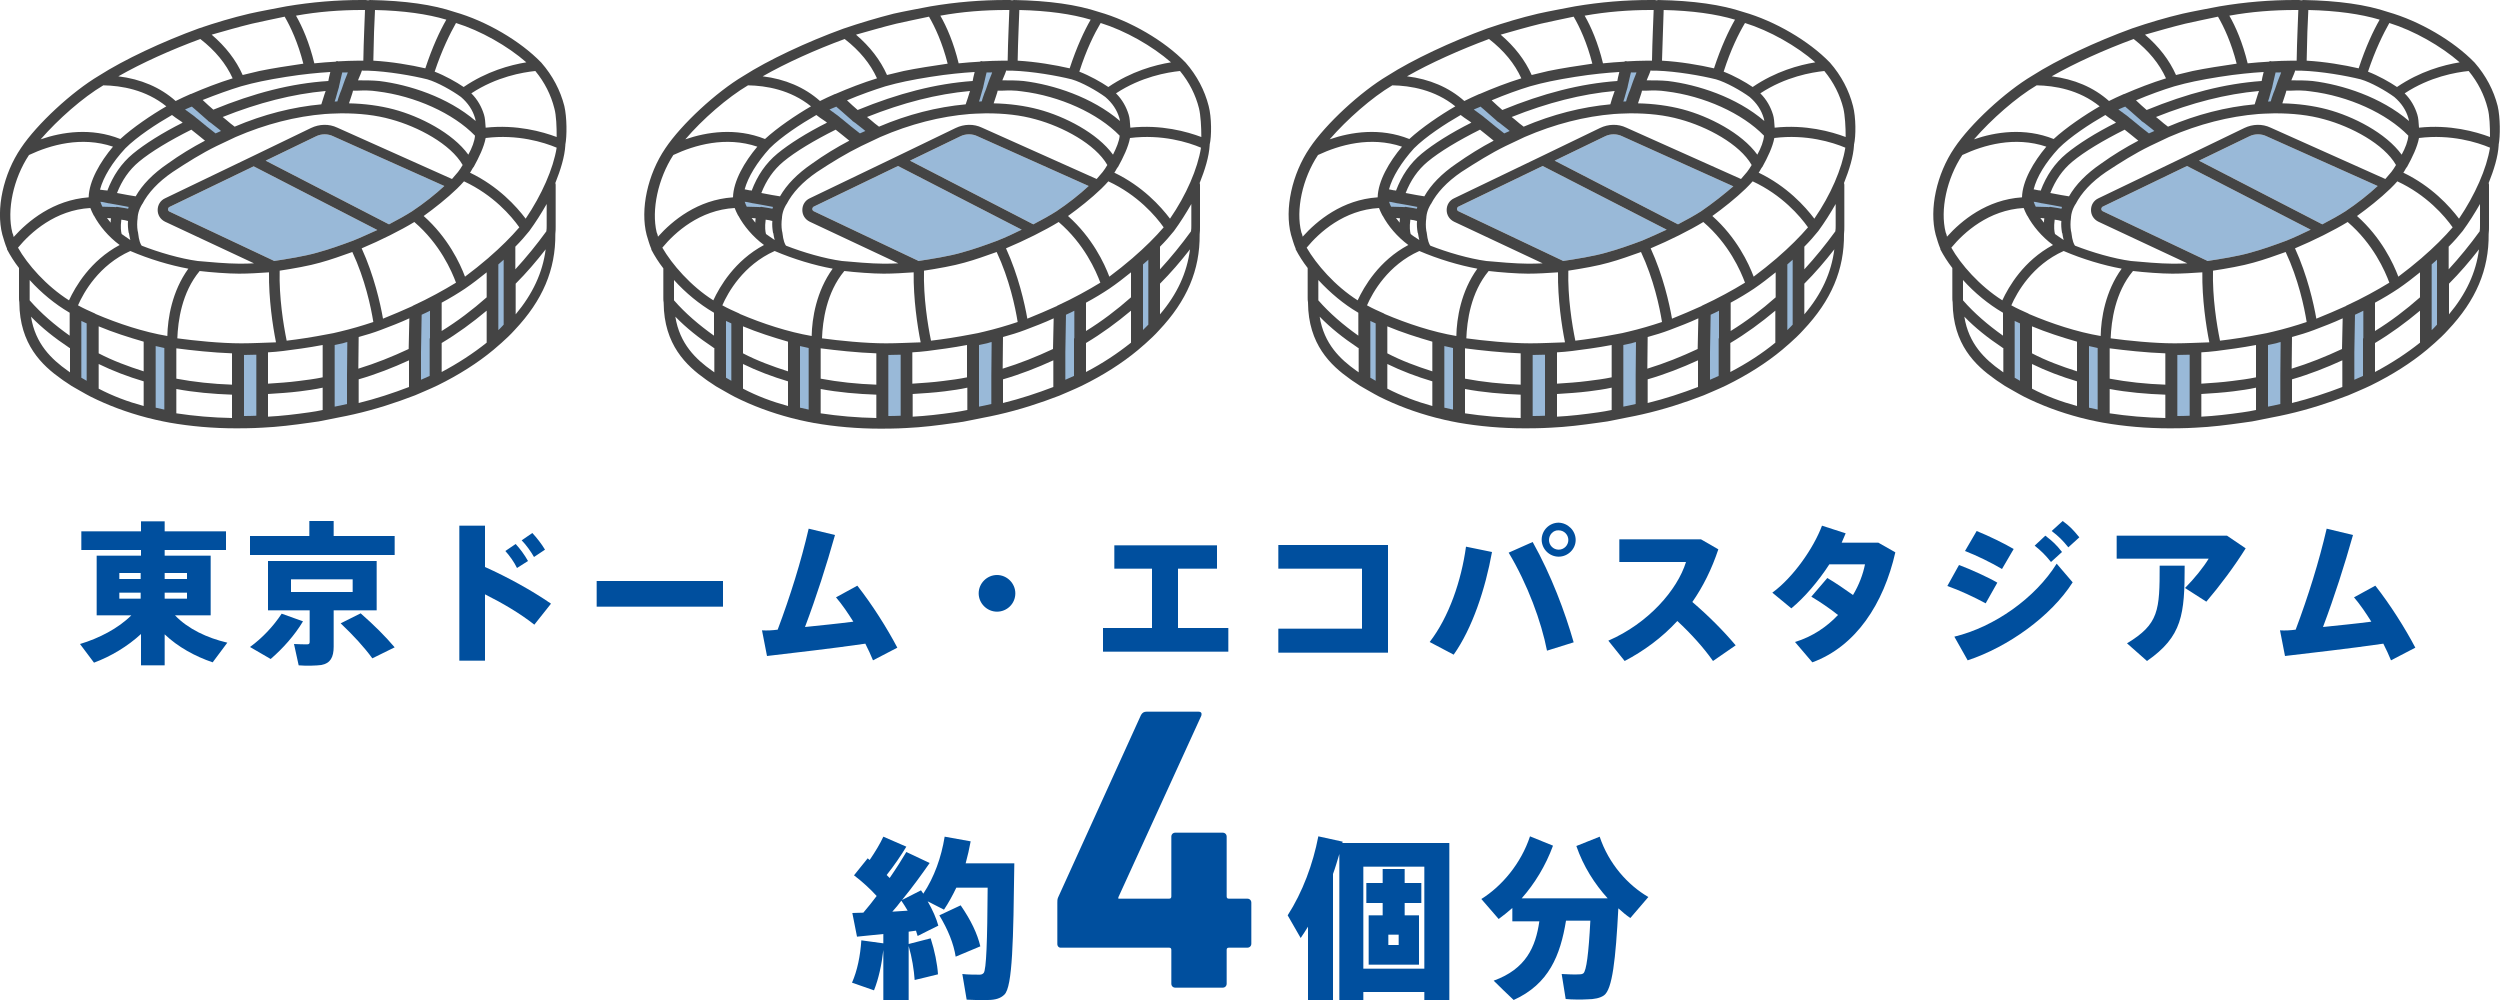 <?xml version="1.0" encoding="utf-8"?>
<!-- Generator: Adobe Illustrator 28.1.0, SVG Export Plug-In . SVG Version: 6.00 Build 0)  -->
<svg version="1.1" id="レイヤー_1" xmlns="http://www.w3.org/2000/svg" xmlns:xlink="http://www.w3.org/1999/xlink" x="0px"
	 y="0px" viewBox="0 0 750 300" style="enable-background:new 0 0 750 300;" xml:space="preserve">
<style type="text/css">
	.st0{fill:#FFFFFF;}
	.st1{fill:#FFFFFF;stroke:#444444;stroke-miterlimit:10;}
	.st2{fill:#99B9D8;stroke:#444444;stroke-miterlimit:10;}
	.st3{fill:#3E3A39;stroke:#444444;stroke-miterlimit:10;}
	.st4{fill:none;stroke:#444444;stroke-width:6;stroke-linecap:round;stroke-linejoin:round;stroke-miterlimit:10;}
	.st5{fill:none;stroke:#444444;stroke-width:3.79;stroke-linecap:round;stroke-linejoin:round;stroke-miterlimit:10;}
	.st6{fill:#99B9D8;}
	.st7{fill:#444444;}
	.st8{fill:#004F9E;}
</style>
<g>
	<path class="st6" d="M105.9,72.2c-3.5,1.3-7.1,2.6-10.8,3.6c-3.4,1-8.9,1.9-12.9,2.5c-0.1,0-0.1-0.1-0.1-0.1L50.9,63.5
		c-0.3-0.1-0.5-0.4-0.5-0.7c0-0.3,0.2-0.6,0.4-0.7l25.3-12.2l37.1,19.1C110.9,70,108.4,71.2,105.9,72.2z"/>
	<path class="st6" d="M123.6,63.4c-1.9,1.2-4.2,2.5-6.9,3.9l-37-19.1l15.1-7.3c1.6-0.8,3.6-0.8,5.2,0l33.3,14.9
		C130.6,58.3,127.2,61,123.6,63.4z"/>
	<path class="st2" d="M129.4,102v11.1c-1.1,0.5-2.5,1.1-3.6,1.6v-9l0.2-11.6c1.2-0.5,2.3-1.1,3.5-1.7V102z"/>
	<path class="st2" d="M104.6,112.7v8.9c-1.5,0.4-3.3,0.7-4.7,1v-8v-11.5c0.9-0.2,1.9-0.4,2.8-0.6c0.6-0.2,1.3-0.4,2-0.5L104.6,112.7
		L104.6,112.7z"/>
	<path class="st2" d="M77.4,116.8v8.4c-1.7,0.1-3.5,0.1-4.7,0.1v-8.4V106c1.6,0,3.1-0.1,4.7-0.1V116.8z"/>
	<path class="st2" d="M26.5,106.8v8.3c-0.9-0.5-1.9-1.1-2.6-1.5v-10v-8.1c0.8,0.4,1.7,0.8,2.6,1.2V106.8z"/>
	<path class="st2" d="M46.2,113.3v-10.1c1.2,0.3,2.5,0.5,3.6,0.8v10.9v8.6c-1.3-0.3-2.7-0.6-3.6-0.8V113.3z"/>
	<path class="st2" d="M149,100.2V89.9V79.1c0.9-0.8,1.8-1.6,2.6-2.3v7.7v13.1C150.8,98.5,149.9,99.4,149,100.2L149,100.2z"/>
	<path class="st2" d="M57.7,31.4c0.3,0.3,0.6,0.6,1,0.9c1.6,1.4,3.4,3,4.1,3.6c0.7,0.6,0.1,0,0.1,0.1c0.8,0.5,1.9,1.5,3,2.3
		c0.5,0.4,0.9,0.8,1.4,1.1l-2.7,1.2c-1.6-1.2-4.3-3.4-5.6-4.5l-0.4-0.3c-0.5-0.5-1.7-1.3-2.9-2.2c-0.4-0.3-0.8-0.6-1.2-0.9
		C55.4,32.4,56.5,31.8,57.7,31.4z"/>
	<path class="st2" d="M105.1,21.2c-0.2,0.5-0.4,0.9-0.5,1.3c-0.5,1.3-0.9,2.2-1,2.6c-0.3,0.8-0.6,1.9-1.1,3c-0.4,1-0.7,2.1-0.9,2.8
		c-0.6,0-1.3,0.1-1.9,0.1c0.4-1.1,0.7-2.2,1-3.3c0.2-0.7,0.4-1.3,0.5-1.7v-0.1c0.1-0.5,0.5-2.1,0.8-3.5c0.1-0.4,0.2-0.8,0.3-1.2
		C103.2,21.3,104.1,21.2,105.1,21.2L105.1,21.2z"/>
	<path class="st2" d="M39.3,61.7c-0.2,0.5-0.4,0.9-0.5,1.5c-0.9-0.2-2.1-0.4-3.5-0.6c-0.2-0.1-0.5,0-0.7,0.1
		c-0.1-0.1-0.2-0.1-0.4-0.1l-3.8-0.1c-0.3-0.6-0.6-1.3-0.8-1.9c0-0.2-0.1-0.5-0.1-0.7c0.4,0.1,0.8,0.2,1.3,0.2
		c0.8,0.2,1.6,0.3,1.9,0.4h0.1C34.6,60.8,37.2,61.3,39.3,61.7L39.3,61.7z"/>
	<path class="st7" d="M169.3,31.8c-1.2-4.7-3.5-9.1-6.9-13c0,0,0,0-0.1-0.1c-6.2-6.4-16.4-12.4-25.9-15.1C129.9,1.4,121.6,0.2,111,0
		c-0.2,0-0.4,0.1-0.6,0.1C110.2,0.1,110,0,109.7,0h-0.2c-0.3,0-0.6,0-1.1,0c-7.3,0-14.8,0.6-22.5,1.9c-2.6,0.5-8,1.5-11.1,2.2
		c-5.1,1.2-10.1,2.7-15.1,4.4c-11,4-22.5,9.4-30,14.2c-8.1,4.8-18.6,14.5-23.4,21.7c-5.3,7.8-7.6,18.3-5.6,26
		c0.4,1.3,0.8,2.8,1.4,4.2v0.1v0.1c1,1.9,2.2,3.8,3.6,5.6v8.9c0,0.5,0,0.9,0.1,1.4v0.1c0.1,12.5,6.8,18.8,12.6,22.9
		c0.9,0.7,2,1.3,3.1,2.1c0.2,0.1,4.3,2.5,5.7,3.2c5.2,2.6,10.8,4.7,16.9,6.3c0.2,0.1,4.5,1.1,6.8,1.5c6.3,1.1,13,1.7,20,1.7s0,0,0,0
		H71c0.8,0,4.6,0,7.7-0.2c4.6-0.2,9.4-0.8,14.3-1.5c1.8-0.2,3.5-0.5,5.3-0.9c0.2-0.1,5.3-1,7.8-1.6c6.6-1.5,12.7-3.5,18.4-5.7
		c0.2-0.1,5-2.1,6.8-3c6.3-3.1,12-6.7,16.8-10.7c0.2-0.2,3.9-3.2,6.3-5.9c8.4-8.9,12.3-18.1,12.2-28.8c0.1-0.8,0.1-1.6,0.1-2.3V55.4
		c0-0.2-0.1-0.4-0.1-0.5c1.6-4,2.8-7.9,3-11.3c0,0,0,0,0-0.1v-0.1C170.1,40.9,170.1,35.2,169.3,31.8L169.3,31.8z M167,41.1
		c-4.3-1.6-12-3.8-21.3-2.8c-0.1-1.6-0.2-3-0.5-3.9c-0.7-2.3-1.9-4.5-3.8-6.4c7.6-5,15.4-6.3,19.2-6.7c2.8,3.4,4.7,7.2,5.7,11.2
		C166.9,34.6,167,38.1,167,41.1L167,41.1z M157.7,65.6c-2.8-3.7-8.2-9.7-16.7-13.8c0.4-0.5,0.6-1.1,1-1.6c0-0.1,0.1-0.1,0.1-0.1
		c1.6-2.9,3.1-6,3.6-8.7c9.6-1.2,17.5,1.3,21.3,2.9C166,50.6,162.5,58.5,157.7,65.6z M154.7,94.3v-9.2c3.2-3.2,6.2-6.7,9-10.3
		C162.8,81.8,159.8,88.2,154.7,94.3z M146.6,77.3c-0.1,0.1-0.1,0.1-0.1,0.1c-2.2,1.9-4.6,3.8-7,5.6c-1.5-4-5.1-11.7-12.4-18.2
		c3.2-2.3,7-5.3,10-8.2c0.1-0.1,0.1-0.1,0.1-0.1c0.7-0.7,1.4-1.4,2-2.1c8.8,4.1,14.2,10.4,16.6,13.8C153.4,71,150.2,74.2,146.6,77.3
		z M146,89.2c-4.3,3.8-8.8,7.2-13.5,10.1v-8.5c2.6-1.4,4.9-2.8,7-4.2c2.2-1.5,4.4-3.2,6.5-4.9L146,89.2L146,89.2z M129.4,102v11.1
		c-1.1,0.5-2.5,1.1-3.6,1.6v-9l0.2-11.6c1.2-0.5,2.3-1.1,3.5-1.7V102z M104.6,112.7v8.9c-1.5,0.4-3.3,0.7-4.7,1v-8v-11.5
		c0.9-0.2,1.9-0.4,2.8-0.6c0.6-0.2,1.3-0.4,2-0.5L104.6,112.7L104.6,112.7z M77.4,116.8v8.4c-1.7,0.1-3.5,0.1-4.7,0.1v-8.4V106
		c1.6,0,3.1-0.1,4.7-0.1V116.8z M26.5,106.8v8.3c-0.9-0.5-1.9-1.1-2.6-1.5v-10v-8.1c0.8,0.4,1.7,0.8,2.6,1.2V106.8z M5.4,74.3
		C9.2,69.7,16.6,63,27.1,62.4c0.3,0.7,0.6,1.5,1,2.2c0,0.1,0.1,0.1,0.1,0.1c1.6,3,4.3,6.3,7.7,8.8c-8.8,4.7-13.3,12.5-15.2,16.6
		C13.9,85.8,8.2,79.3,5.4,74.3L5.4,74.3z M37.6,44.5c3.5-3.5,9.3-7.3,14-10c0.6,0.5,1.5,1.1,2.4,1.7c0.3,0.2,0.6,0.4,0.8,0.6
		c-6,3-11.4,6.4-14.9,9.3c-3.5,2.9-6,6.6-7.7,11.1c-0.2-0.1-0.4-0.1-0.6-0.1C31,57,30.5,57,30,56.9C31,53.1,33.7,48.7,37.6,44.5z
		 M57.7,31.4c0.3,0.3,0.6,0.6,1,0.9c1.6,1.4,3.4,3,4.1,3.6c0.7,0.6,0.1,0,0.1,0.1c0.8,0.5,1.9,1.5,3,2.3c0.5,0.4,0.9,0.8,1.4,1.1
		l-2.7,1.2c-1.6-1.2-4.3-3.4-5.6-4.5l-0.4-0.3c-0.5-0.5-1.7-1.3-2.9-2.2c-0.4-0.3-0.8-0.6-1.2-0.9C55.4,32.4,56.5,31.8,57.7,31.4z
		 M72.3,25.9c2.1-0.6,4.2-1.1,6.1-1.5c4.3-0.9,10.6-1.9,14.7-2.3c2.1-0.2,4-0.4,6-0.5c0,0.1-0.1,0.2-0.1,0.4
		c-0.2,0.8-0.4,1.6-0.5,2.3C87.4,25,76.2,27.9,64,32.9c-0.9-0.8-2.2-1.9-3.2-2.9C64.8,28.4,69,26.9,72.3,25.9z M105.1,21.2
		c-0.2,0.5-0.4,0.9-0.5,1.3c-0.5,1.3-0.9,2.2-1,2.6c-0.3,0.8-0.6,1.9-1.1,3c-0.4,1-0.7,2.1-0.9,2.8c-0.6,0-1.3,0.1-1.9,0.1
		c0.4-1.1,0.7-2.2,1-3.3c0.2-0.7,0.4-1.3,0.5-1.7v-0.1c0.1-0.5,0.5-2.1,0.8-3.5c0.1-0.4,0.2-0.8,0.3-1.2
		C103.2,21.3,104.1,21.2,105.1,21.2L105.1,21.2z M109.2,21.2h1.2c6,0.2,13.4,1.5,17.8,2.6c3.1,0.9,7.5,3.4,10.1,5.3
		c2.1,1.8,3.5,3.9,4.2,6.3c0.1,0.2,0.1,0.5,0.2,0.9c-8.4-7.2-20-10.9-28.9-12c-2.1-0.2-4.2-0.2-6.3-0.2c-0.1,0-0.1,0-0.1,0
		c0.1-0.2,0.1-0.3,0.2-0.5c0.4-1,0.8-1.8,1-2.5C108.6,21.2,108.9,21.2,109.2,21.2L109.2,21.2z M136.8,6.9
		c7.4,2.3,15.5,6.9,21.1,11.8c-4.9,0.8-11.9,2.7-18.8,7.4c-2.2-1.5-5.6-3.4-8.7-4.6C132.6,14.9,135,10.1,136.8,6.9z M123.9,91.7
		c-0.1,0-0.1,0.1-0.1,0.1c-2.9,1.3-5.9,2.6-8.9,3.8c-0.8-4.6-2.7-13-6.4-21.1c5.7-2.4,11.7-5.4,15.8-7.9
		c7.7,6.6,11.2,14.7,12.5,18.2C133.2,87,128.7,89.5,123.9,91.7z M101.9,99.5c-1.2,0.3-2.5,0.6-3.8,0.8c-4.1,0.8-8.6,1.5-12.1,1.9
		c-1-4.9-2.3-13-2.1-21c4-0.6,9-1.5,12.1-2.4c3.3-0.9,6.6-2.1,9.7-3.2c3.8,8.1,5.6,16.6,6.3,21C108.7,97.7,105.3,98.7,101.9,99.5
		L101.9,99.5z M72.4,103c-6.3,0-14-0.8-19.2-1.5c0.2-5.2,1.3-13.7,6.7-20.2c3.3,0.4,8.6,0.8,11.8,0.8c3,0,6-0.2,9-0.4
		c-0.1,8,1.1,16,2.1,21C79.3,102.8,75.8,103,72.4,103L72.4,103z M28.7,94.2c-0.1,0-0.1,0-0.1-0.1c-1.8-0.8-3.6-1.6-5.2-2.5
		c1.7-3.9,6.3-12.1,15.7-16.3c5.6,2.4,11.9,4.3,17.4,5.3c-4.9,6.8-6.2,14.9-6.3,20.2C43.1,99.6,35.5,97.1,28.7,94.2z M65,43.8
		l5.7-2.7c9-3.9,18.1-6.2,26.8-6.9c0.1,0,3-0.2,4.8-0.2h0.2c5.3,0,10.2,0.5,14.8,1.8c8.1,2.2,17.9,7.4,21.5,13.7
		c-0.5,0.8-0.9,1.5-1.4,2.1c-0.5,0.6-1.1,1.3-1.8,2.1l-34.4-15.4c-2.5-1.2-5.4-1.1-7.9,0.1l-17.8,8.6l-26,12.5
		c-1.3,0.6-2.2,1.9-2.2,3.5c0,1.5,0.8,2.8,2.2,3.5L76.2,79c-1.5,0.1-3,0.1-4.6,0.1c-3.3,0-9.1-0.5-12.3-0.8
		c-5.2-0.7-11.7-2.6-16.8-4.6c-0.3-0.4-0.8-1.3-1.1-4c0-0.2-0.1-0.3-0.1-0.4c-0.2-1.3-0.2-2.6,0-4c0-0.1,0-0.1,0-0.1c0,0,0,0,0-0.1
		c0.2-2.1,1.2-3.6,1.2-3.6s0.1-0.1,0.1-0.2c0,0,0-0.1,0.1-0.1c1.7-3.3,4.7-6.6,9.1-9.6C56.2,48.7,60.5,46,65,43.8z M96.4,31.3
		c-8.6,0.8-17.3,3-26,6.7c-0.7-0.5-1.7-1.3-2.6-2.1c-0.4-0.3-0.6-0.5-1-0.8c10.8-4.3,21-6.9,30.9-7.8C97.2,28.6,96.8,30.2,96.4,31.3
		z M105.9,72.2c-3.5,1.3-7.1,2.6-10.8,3.6c-3.4,1-8.9,1.9-12.9,2.5c-0.1,0-0.1-0.1-0.1-0.1L50.9,63.5c-0.3-0.1-0.5-0.4-0.5-0.7
		c0-0.3,0.2-0.6,0.4-0.7l25.3-12.2l37.1,19.1C110.9,70,108.4,71.2,105.9,72.2z M36.5,70.2c-0.2-0.7-0.4-2-0.1-4.3
		c0.8,0.1,1.4,0.2,2,0.4c-0.1,1.2,0,2.3,0.2,3.5l0.1,0.2c0.1,0.6,0.2,1.3,0.4,2C38.1,71.3,37.3,70.8,36.5,70.2z M50.3,49.1
		c-4.4,3-7.6,6.3-9.6,9.8c-1.2-0.2-3.2-0.5-5.6-1c1.5-3.8,3.6-6.9,6.6-9.4c3.6-3,9.3-6.4,15.7-9.6c1.1,0.9,2.8,2.2,4.1,3.3
		C57.7,44.2,53.9,46.5,50.3,49.1z M39.3,61.7c-0.2,0.5-0.4,0.9-0.5,1.5c-0.9-0.2-2.1-0.4-3.5-0.6c-0.2-0.1-0.5,0-0.7,0.1
		c-0.1-0.1-0.2-0.1-0.4-0.1l-3.8-0.1c-0.3-0.6-0.6-1.3-0.8-1.9c0-0.2-0.1-0.5-0.1-0.7c0.4,0.1,0.8,0.2,1.3,0.2
		c0.8,0.2,1.6,0.3,1.9,0.4h0.1C34.6,60.8,37.2,61.3,39.3,61.7L39.3,61.7z M33.3,65.5c-0.1,0.5-0.1,0.9-0.1,1.3
		c-0.4-0.5-0.7-0.9-1.1-1.4L33.3,65.5z M123.6,63.4c-1.9,1.2-4.2,2.5-6.9,3.9l-37-19.1l15.1-7.3c1.6-0.8,3.6-0.8,5.2,0l33.3,14.9
		C130.6,58.3,127.2,61,123.6,63.4z M140.5,46.4c-4.7-6.5-14.5-11.5-22.4-13.6c-4.2-1.1-8.7-1.7-13.4-1.8c0.2-0.6,0.4-1.2,0.6-1.8
		c0.2-0.7,0.5-1.4,0.6-2h1.3c2-0.1,4-0.1,5.9,0.2c11.5,1.4,22.9,6.6,29.4,13.3C142.4,42.3,141.6,44.4,140.5,46.4z M29.6,97.9
		c4.3,1.8,9,3.3,13.5,4.6v8.9c-4.7-1.5-9.3-3.2-13.5-5.4V97.9z M46.2,113.3v-10.1c1.2,0.3,2.5,0.5,3.6,0.8v10.9v8.6
		c-1.3-0.3-2.7-0.6-3.6-0.8V113.3z M52.9,104.5c4.6,0.6,11,1.3,16.7,1.5v9.4c-5.8-0.2-11.4-0.8-16.7-1.8V104.5z M80.4,105.7
		c1.5-0.1,3-0.2,4.5-0.4c3.2-0.4,7.7-1,11.9-1.8v9.7c-2.4,0.5-4.8,0.8-7.2,1.1c-3,0.4-6.2,0.6-9.2,0.8L80.4,105.7L80.4,105.7z
		 M107.6,101.1c2.2-0.6,4.5-1.3,6.6-2.1c2.9-1.1,5.8-2.2,8.6-3.5l-0.2,9.2c-4.9,2.3-9.9,4.3-15.1,5.9L107.6,101.1L107.6,101.1z
		 M112.5,3c8.6,0.2,15.7,1.2,21.4,2.9c-1.9,3.3-4.2,8.2-6.3,14.6c-4.3-1-10.2-2-15.6-2.3C112.1,11.8,112.3,6.7,112.5,3L112.5,3z
		 M108.5,3h0.4h0.1h0.4h0.1c-0.1,3.6-0.4,8.8-0.5,15.2c-0.7,0-1.4,0-1.6,0c-1.9,0-3.9,0.1-5.9,0.2c-0.3-0.1-0.6-0.1-0.8,0.1
		c-2.1,0.1-4.3,0.3-6.4,0.5c-1.5-6.2-3.6-11-5.5-14.3C95.4,3.5,102.1,3,108.5,3L108.5,3z M75.6,7.1c2.6-0.6,7-1.5,9.8-2.1
		c1.8,3.1,4,7.8,5.6,14.1c-4.1,0.6-9.4,1.4-13.2,2.2c-1.6,0.4-3.3,0.8-5,1.2c-2-4.5-5.1-8.5-9.3-12.1C67.4,9.3,71.5,8.1,75.6,7.1z
		 M60.1,11.7c4.5,3.5,7.7,7.4,9.7,11.8c-4.2,1.3-8.6,3-12.5,4.7h-0.1c-1.6,0.7-3.1,1.4-4.5,2.1c-4.6-4.1-10.5-6.6-17.2-7.4
		C42.5,18.9,51.4,14.9,60.1,11.7z M31,25.6c5.4,0.1,12.7,1.3,18.9,6.3c-4.5,2.6-10.1,6.4-13.8,9.8c-8.8-3.5-17.5-2.1-23.9,0.1
		C17.4,35.8,24.9,29.2,31,25.6z M8.7,46.5c6.4-3,15.7-5.7,25.2-2.5c-3.8,4.5-7.2,10.3-7.3,15.2C16,60,8.4,66.3,4.1,71.1
		c-0.1-0.5-0.2-0.9-0.4-1.3C2,63,4,53.6,8.7,46.5z M20.7,93.7C20.7,93.7,20.7,93.7,20.7,93.7c0.1,0.1,0.2,0.1,0.2,0.1v6.9
		c-4.5-3.2-8.6-6.7-12-10.6c0-0.2,0-0.5,0-0.8V84C12.4,87.9,16.6,91.3,20.7,93.7L20.7,93.7z M20.3,111.2c-4.8-3.4-9.7-8-11-16.2
		c3.3,3.4,7.1,6.4,11.3,9.2c0.1,0.1,0.2,0.2,0.4,0.2v7.3C20.7,111.5,20.4,111.3,20.3,111.2L20.3,111.2z M29.6,116.6v-7.4
		c4.3,2.1,8.8,3.8,13.5,5.2v7.4C38.3,120.5,33.8,118.8,29.6,116.6L29.6,116.6z M52.9,116.7c5.3,1,11,1.5,16.7,1.7v7
		c-5.8-0.1-11.4-0.6-16.7-1.4V116.7z M92.8,123.7c-4.2,0.6-8.4,1.1-12.4,1.3v-6.8c3.2-0.2,6.4-0.4,9.6-0.8c2.3-0.3,4.6-0.6,6.8-1.1
		v6.7C95.5,123.3,94.1,123.5,92.8,123.7z M107.6,113.8c5.2-1.5,10.3-3.5,15.1-5.7v8c-4.7,1.8-9.8,3.5-15.1,4.8V113.8z M132.5,111.6
		v-8.7c4.7-2.8,9.2-6.1,13.5-9.7v9.6C142,106,137.4,109,132.5,111.6z M149,100.2V89.9V79.1c0.9-0.8,1.8-1.6,2.6-2.3v7.7v13.1
		C150.8,98.5,149.9,99.4,149,100.2L149,100.2z M164,67.6c0,0.6,0,1.2-0.1,1.8c-2.9,4-6,7.8-9.3,11.4v-6.6c0-0.1,0-0.1,0-0.2
		c1.6-1.6,3-3.2,4.2-4.7c1.9-2.6,3.6-5.3,5.2-8.1V67.6z"/>
</g>
<g>
	<path class="st6" d="M299.2,72.2c-3.5,1.3-7.1,2.6-10.8,3.6c-3.4,1-8.9,1.9-12.9,2.5c-0.1,0-0.1-0.1-0.1-0.1l-31.2-14.8
		c-0.3-0.1-0.5-0.4-0.5-0.7c0-0.3,0.2-0.6,0.4-0.7l25.3-12.2l37.1,19.1C304.3,70,301.7,71.2,299.2,72.2z"/>
	<path class="st6" d="M316.9,63.4c-1.9,1.2-4.2,2.5-6.9,3.9l-37-19.1l15.1-7.3c1.6-0.8,3.6-0.8,5.2,0l33.3,14.9
		C323.9,58.3,320.5,61,316.9,63.4z"/>
	<path class="st2" d="M322.7,102v11.1c-1.1,0.5-2.5,1.1-3.6,1.6v-9l0.2-11.6c1.2-0.5,2.3-1.1,3.5-1.7V102z"/>
	<path class="st2" d="M297.9,112.7v8.9c-1.5,0.4-3.3,0.7-4.7,1v-8v-11.5c0.9-0.2,1.9-0.4,2.8-0.6c0.6-0.2,1.3-0.4,2-0.5L297.9,112.7
		L297.9,112.7z"/>
	<path class="st2" d="M270.7,116.8v8.4c-1.7,0.1-3.5,0.1-4.7,0.1v-8.4V106c1.6,0,3.1-0.1,4.7-0.1V116.8z"/>
	<path class="st2" d="M219.9,106.8v8.3c-0.9-0.5-1.9-1.1-2.6-1.5v-10v-8.1c0.8,0.4,1.7,0.8,2.6,1.2V106.8z"/>
	<path class="st2" d="M239.5,113.3v-10.1c1.2,0.3,2.5,0.5,3.6,0.8v10.9v8.6c-1.3-0.3-2.7-0.6-3.6-0.8V113.3z"/>
	<path class="st2" d="M342.4,100.2V89.9V79.1c0.9-0.8,1.8-1.6,2.6-2.3v7.7v13.1C344.1,98.5,343.2,99.4,342.4,100.2L342.4,100.2z"/>
	<path class="st2" d="M251,31.4c0.3,0.3,0.6,0.6,1,0.9c1.6,1.4,3.4,3,4.1,3.6c0.7,0.6,0.1,0,0.1,0.1c0.8,0.5,1.9,1.5,3,2.3
		c0.5,0.4,0.9,0.8,1.4,1.1l-2.7,1.2c-1.6-1.2-4.3-3.4-5.6-4.5l-0.4-0.3c-0.5-0.5-1.7-1.3-2.9-2.2c-0.4-0.3-0.8-0.6-1.2-0.9
		C248.8,32.4,249.9,31.8,251,31.4z"/>
	<path class="st2" d="M298.4,21.2c-0.2,0.5-0.4,0.9-0.5,1.3c-0.5,1.3-0.9,2.2-1,2.6c-0.3,0.8-0.6,1.9-1.1,3c-0.4,1-0.7,2.1-0.9,2.8
		c-0.6,0-1.3,0.1-1.9,0.1c0.4-1.1,0.7-2.2,1-3.3c0.2-0.7,0.4-1.3,0.5-1.7v-0.1c0.1-0.5,0.5-2.1,0.8-3.5c0.1-0.4,0.2-0.8,0.3-1.2
		C296.5,21.3,297.5,21.2,298.4,21.2L298.4,21.2z"/>
	<path class="st2" d="M232.6,61.7c-0.2,0.5-0.4,0.9-0.5,1.5c-0.9-0.2-2.1-0.4-3.5-0.6c-0.2-0.1-0.5,0-0.7,0.1
		c-0.1-0.1-0.2-0.1-0.4-0.1l-3.8-0.1c-0.3-0.6-0.6-1.3-0.8-1.9c0-0.2-0.1-0.5-0.1-0.7c0.4,0.1,0.8,0.2,1.3,0.2
		c0.8,0.2,1.6,0.3,1.9,0.4h0.1C227.9,60.8,230.5,61.3,232.6,61.7L232.6,61.7z"/>
	<path class="st7" d="M362.6,31.8c-1.2-4.7-3.5-9.1-6.9-13c0,0,0,0-0.1-0.1c-6.2-6.4-16.4-12.4-25.9-15.1
		c-6.6-2.2-14.9-3.4-25.5-3.6c-0.2,0-0.4,0.1-0.6,0.1C303.5,0.1,303.3,0,303,0h-0.2c-0.3,0-0.6,0-1.1,0c-7.3,0-14.8,0.6-22.5,1.9
		c-2.6,0.5-8,1.5-11.1,2.2C263,5.4,258,6.9,253,8.6c-11,4-22.5,9.4-30,14.2c-8.1,4.8-18.6,14.5-23.4,21.7c-5.3,7.8-7.6,18.3-5.6,26
		c0.4,1.3,0.8,2.8,1.4,4.2v0.1v0.1c1,1.9,2.2,3.8,3.6,5.6v8.9c0,0.5,0,0.9,0.1,1.4v0.1c0.1,12.5,6.8,18.8,12.6,22.9
		c0.9,0.7,2,1.3,3.1,2.1c0.2,0.1,4.3,2.5,5.7,3.2c5.2,2.6,10.8,4.7,16.9,6.3c0.2,0.1,4.5,1.1,6.8,1.5c6.3,1.1,13,1.7,20,1.7s0,0,0,0
		h0.1c0.8,0,4.6,0,7.7-0.2c4.6-0.2,9.4-0.8,14.3-1.5c1.8-0.2,3.5-0.5,5.3-0.9c0.2-0.1,5.3-1,7.8-1.6c6.6-1.5,12.7-3.5,18.4-5.7
		c0.2-0.1,5-2.1,6.8-3c6.3-3.1,12-6.7,16.8-10.7c0.2-0.2,3.9-3.2,6.3-5.9c8.4-8.9,12.3-18.1,12.2-28.8c0.1-0.8,0.1-1.6,0.1-2.3V55.4
		c0-0.2-0.1-0.4-0.1-0.5c1.6-4,2.8-7.9,3-11.3c0,0,0,0,0-0.1v-0.1C363.5,40.9,363.5,35.2,362.6,31.8L362.6,31.8z M360.4,41.1
		c-4.3-1.6-12-3.8-21.3-2.8c-0.1-1.6-0.2-3-0.5-3.9c-0.7-2.3-1.9-4.5-3.8-6.4c7.6-5,15.4-6.3,19.2-6.7c2.8,3.4,4.7,7.2,5.7,11.2
		C360.2,34.6,360.4,38.1,360.4,41.1L360.4,41.1z M351,65.6c-2.8-3.7-8.2-9.7-16.7-13.8c0.4-0.5,0.6-1.1,1-1.6c0-0.1,0.1-0.1,0.1-0.1
		c1.6-2.9,3.1-6,3.6-8.7c9.6-1.2,17.5,1.3,21.3,2.9C359.3,50.6,355.9,58.5,351,65.6z M348,94.3v-9.2c3.2-3.2,6.2-6.7,9-10.3
		C356.1,81.8,353.2,88.2,348,94.3z M339.9,77.3c-0.1,0.1-0.1,0.1-0.1,0.1c-2.2,1.9-4.6,3.8-7,5.6c-1.5-4-5.1-11.7-12.4-18.2
		c3.2-2.3,7-5.3,10-8.2c0.1-0.1,0.1-0.1,0.1-0.1c0.7-0.7,1.4-1.4,2-2.1c8.8,4.1,14.2,10.4,16.6,13.8C346.7,71,343.5,74.2,339.9,77.3
		z M339.3,89.2c-4.3,3.8-8.8,7.2-13.5,10.1v-8.5c2.6-1.4,4.9-2.8,7-4.2c2.2-1.5,4.4-3.2,6.5-4.9L339.3,89.2L339.3,89.2z M322.7,102
		v11.1c-1.1,0.5-2.5,1.1-3.6,1.6v-9l0.2-11.6c1.2-0.5,2.3-1.1,3.5-1.7V102z M297.9,112.7v8.9c-1.5,0.4-3.3,0.7-4.7,1v-8v-11.5
		c0.9-0.2,1.9-0.4,2.8-0.6c0.6-0.2,1.3-0.4,2-0.5L297.9,112.7L297.9,112.7z M270.7,116.8v8.4c-1.7,0.1-3.5,0.1-4.7,0.1v-8.4V106
		c1.6,0,3.1-0.1,4.7-0.1V116.8z M219.9,106.8v8.3c-0.9-0.5-1.9-1.1-2.6-1.5v-10v-8.1c0.8,0.4,1.7,0.8,2.6,1.2V106.8z M198.7,74.3
		c3.8-4.6,11.2-11.3,21.7-11.9c0.3,0.7,0.6,1.5,1,2.2c0,0.1,0.1,0.1,0.1,0.1c1.6,3,4.3,6.3,7.7,8.8c-8.8,4.7-13.3,12.5-15.2,16.6
		C207.2,85.8,201.6,79.3,198.7,74.3L198.7,74.3z M230.9,44.5c3.5-3.5,9.3-7.3,14-10c0.6,0.5,1.5,1.1,2.4,1.7
		c0.3,0.2,0.6,0.4,0.8,0.6c-6,3-11.4,6.4-14.9,9.3c-3.5,2.9-6,6.6-7.7,11.1c-0.2-0.1-0.4-0.1-0.6-0.1c-0.5-0.1-1-0.2-1.5-0.3
		C224.4,53.1,227.1,48.7,230.9,44.5z M251,31.4c0.3,0.3,0.6,0.6,1,0.9c1.6,1.4,3.4,3,4.1,3.6c0.7,0.6,0.1,0,0.1,0.1
		c0.8,0.5,1.9,1.5,3,2.3c0.5,0.4,0.9,0.8,1.4,1.1l-2.7,1.2c-1.6-1.2-4.3-3.4-5.6-4.5l-0.4-0.3c-0.5-0.5-1.7-1.3-2.9-2.2
		c-0.4-0.3-0.8-0.6-1.2-0.9C248.8,32.4,249.9,31.8,251,31.4z M265.6,25.9c2.1-0.6,4.2-1.1,6.1-1.5c4.3-0.9,10.6-1.9,14.7-2.3
		c2.1-0.2,4-0.4,6-0.5c0,0.1-0.1,0.2-0.1,0.4c-0.2,0.8-0.4,1.6-0.5,2.3c-11.1,0.8-22.3,3.7-34.5,8.7c-0.9-0.8-2.2-1.9-3.2-2.9
		C258.1,28.4,262.4,26.9,265.6,25.9z M298.4,21.2c-0.2,0.5-0.4,0.9-0.5,1.3c-0.5,1.3-0.9,2.2-1,2.6c-0.3,0.8-0.6,1.9-1.1,3
		c-0.4,1-0.7,2.1-0.9,2.8c-0.6,0-1.3,0.1-1.9,0.1c0.4-1.1,0.7-2.2,1-3.3c0.2-0.7,0.4-1.3,0.5-1.7v-0.1c0.1-0.5,0.5-2.1,0.8-3.5
		c0.1-0.4,0.2-0.8,0.3-1.2C296.5,21.3,297.5,21.2,298.4,21.2L298.4,21.2z M302.5,21.2h1.2c6,0.2,13.4,1.5,17.8,2.6
		c3.1,0.9,7.5,3.4,10.1,5.3c2.1,1.8,3.5,3.9,4.2,6.3c0.1,0.2,0.1,0.5,0.2,0.9c-8.4-7.2-20-10.9-28.9-12c-2.1-0.2-4.2-0.2-6.3-0.2
		c-0.1,0-0.1,0-0.1,0c0.1-0.2,0.1-0.3,0.2-0.5c0.4-1,0.8-1.8,1-2.5C301.9,21.2,302.2,21.2,302.5,21.2L302.5,21.2z M330.2,6.9
		c7.4,2.3,15.5,6.9,21.1,11.8c-4.9,0.8-11.9,2.7-18.8,7.4c-2.2-1.5-5.6-3.4-8.7-4.6C325.9,14.9,328.3,10.1,330.2,6.9z M317.2,91.7
		c-0.1,0-0.1,0.1-0.1,0.1c-2.9,1.3-5.9,2.6-8.9,3.8c-0.8-4.6-2.7-13-6.4-21.1c5.7-2.4,11.7-5.4,15.8-7.9
		c7.7,6.6,11.2,14.7,12.5,18.2C326.5,87,322,89.5,317.2,91.7z M295.2,99.5c-1.2,0.3-2.5,0.6-3.8,0.8c-4.1,0.8-8.6,1.5-12.1,1.9
		c-1-4.9-2.3-13-2.1-21c4-0.6,9-1.5,12.1-2.4c3.3-0.9,6.6-2.1,9.7-3.2c3.8,8.1,5.6,16.6,6.3,21C302,97.7,298.6,98.7,295.2,99.5
		L295.2,99.5z M265.8,103c-6.3,0-14-0.8-19.2-1.5c0.2-5.2,1.3-13.7,6.7-20.2c3.3,0.4,8.6,0.8,11.8,0.8c3,0,6-0.2,9-0.4
		c-0.1,8,1.1,16,2.1,21C272.7,102.8,269.2,103,265.8,103L265.8,103z M222,94.2c-0.1,0-0.1,0-0.1-0.1c-1.8-0.8-3.6-1.6-5.2-2.5
		c1.7-3.9,6.3-12.1,15.7-16.3c5.6,2.4,11.9,4.3,17.4,5.3c-4.9,6.8-6.2,14.9-6.3,20.2C236.5,99.6,228.8,97.1,222,94.2z M258.4,43.8
		l5.7-2.7c9-3.9,18.1-6.2,26.8-6.9c0.1,0,3-0.2,4.8-0.2h0.2c5.3,0,10.2,0.5,14.8,1.8c8.1,2.2,17.9,7.4,21.5,13.7
		c-0.5,0.8-0.9,1.5-1.4,2.1c-0.5,0.6-1.1,1.3-1.8,2.1l-34.4-15.4c-2.5-1.2-5.4-1.1-7.9,0.1l-17.8,8.6l-26,12.5
		c-1.3,0.6-2.2,1.9-2.2,3.5c0,1.5,0.8,2.8,2.2,3.5L269.5,79c-1.5,0.1-3,0.1-4.6,0.1c-3.3,0-9.1-0.5-12.3-0.8
		c-5.2-0.7-11.7-2.6-16.8-4.6c-0.3-0.4-0.8-1.3-1.1-4c0-0.2-0.1-0.3-0.1-0.4c-0.2-1.3-0.2-2.6,0-4c0-0.1,0-0.1,0-0.1c0,0,0,0,0-0.1
		c0.2-2.1,1.2-3.6,1.2-3.6c0.1-0.1,0.1-0.1,0.1-0.2c0,0,0-0.1,0.1-0.1c1.7-3.3,4.7-6.6,9.1-9.6C249.5,48.7,253.9,46,258.4,43.8z
		 M289.7,31.3c-8.6,0.8-17.3,3-26,6.7c-0.7-0.5-1.7-1.3-2.6-2.1c-0.4-0.3-0.6-0.5-1-0.8c10.8-4.3,21-6.9,30.9-7.8
		C290.6,28.6,290.1,30.2,289.7,31.3z M299.2,72.2c-3.5,1.3-7.1,2.6-10.8,3.6c-3.4,1-8.9,1.9-12.9,2.5c-0.1,0-0.1-0.1-0.1-0.1
		l-31.2-14.8c-0.3-0.1-0.5-0.4-0.5-0.7c0-0.3,0.2-0.6,0.4-0.7l25.3-12.2l37.1,19.1C304.3,70,301.7,71.2,299.2,72.2z M229.8,70.2
		c-0.2-0.7-0.4-2-0.1-4.3c0.8,0.1,1.4,0.2,2,0.4c-0.1,1.2,0,2.3,0.2,3.5l0.1,0.2c0.1,0.6,0.2,1.3,0.4,2
		C231.4,71.3,230.6,70.8,229.8,70.2z M243.6,49.1c-4.4,3-7.6,6.3-9.6,9.8c-1.2-0.2-3.2-0.5-5.6-1c1.5-3.8,3.6-6.9,6.6-9.4
		c3.6-3,9.3-6.4,15.7-9.6c1.1,0.9,2.8,2.2,4.1,3.3C251,44.2,247.2,46.5,243.6,49.1z M232.6,61.7c-0.2,0.5-0.4,0.9-0.5,1.5
		c-0.9-0.2-2.1-0.4-3.5-0.6c-0.2-0.1-0.5,0-0.7,0.1c-0.1-0.1-0.2-0.1-0.4-0.1l-3.8-0.1c-0.3-0.6-0.6-1.3-0.8-1.9
		c0-0.2-0.1-0.5-0.1-0.7c0.4,0.1,0.8,0.2,1.3,0.2c0.8,0.2,1.6,0.3,1.9,0.4h0.1C227.9,60.8,230.5,61.3,232.6,61.7L232.6,61.7z
		 M226.7,65.5c-0.1,0.5-0.1,0.9-0.1,1.3c-0.4-0.5-0.7-0.9-1.1-1.4L226.7,65.5z M316.9,63.4c-1.9,1.2-4.2,2.5-6.9,3.9l-37-19.1
		l15.1-7.3c1.6-0.8,3.6-0.8,5.2,0l33.3,14.9C323.9,58.3,320.5,61,316.9,63.4z M333.9,46.4c-4.7-6.5-14.5-11.5-22.4-13.6
		c-4.2-1.1-8.7-1.7-13.4-1.8c0.2-0.6,0.4-1.2,0.6-1.8c0.2-0.7,0.5-1.4,0.6-2h1.3c2-0.1,4-0.1,5.9,0.2c11.5,1.4,22.9,6.6,29.4,13.3
		C335.8,42.3,334.9,44.4,333.9,46.4z M222.9,97.9c4.3,1.8,9,3.3,13.5,4.6v8.9c-4.7-1.5-9.3-3.2-13.5-5.4V97.9z M239.5,113.3v-10.1
		c1.2,0.3,2.5,0.5,3.6,0.8v10.9v8.6c-1.3-0.3-2.7-0.6-3.6-0.8V113.3z M246.2,104.5c4.6,0.6,11,1.3,16.7,1.5v9.4
		c-5.8-0.2-11.4-0.8-16.7-1.8V104.5z M273.7,105.7c1.5-0.1,3-0.2,4.5-0.4c3.2-0.4,7.7-1,11.9-1.8v9.7c-2.4,0.5-4.8,0.8-7.2,1.1
		c-3,0.4-6.2,0.6-9.2,0.8L273.7,105.7L273.7,105.7z M300.9,101.1c2.2-0.6,4.5-1.3,6.6-2.1c2.9-1.1,5.8-2.2,8.6-3.5l-0.2,9.2
		c-4.9,2.3-9.9,4.3-15.1,5.9L300.9,101.1L300.9,101.1z M305.8,3c8.6,0.2,15.7,1.2,21.4,2.9c-1.9,3.3-4.2,8.2-6.3,14.6
		c-4.3-1-10.2-2-15.6-2.3C305.4,11.8,305.7,6.7,305.8,3L305.8,3z M301.8,3h0.4h0.1h0.4h0.1c-0.1,3.6-0.4,8.8-0.5,15.2
		c-0.7,0-1.4,0-1.6,0c-1.9,0-3.9,0.1-5.9,0.2c-0.3-0.1-0.6-0.1-0.8,0.1c-2.1,0.1-4.3,0.3-6.4,0.5c-1.5-6.2-3.6-11-5.5-14.3
		C288.7,3.5,295.4,3,301.8,3L301.8,3z M268.9,7.1c2.6-0.6,7-1.5,9.8-2.1c1.8,3.1,4,7.8,5.6,14.1c-4.1,0.6-9.4,1.4-13.2,2.2
		c-1.6,0.4-3.3,0.8-5,1.2c-2-4.5-5.1-8.5-9.3-12.1C260.8,9.3,264.8,8.1,268.9,7.1z M253.4,11.7c4.5,3.5,7.7,7.4,9.7,11.8
		c-4.2,1.3-8.6,3-12.5,4.7h-0.1c-1.6,0.7-3.1,1.4-4.5,2.1c-4.6-4.1-10.5-6.6-17.2-7.4C235.8,18.9,244.7,14.9,253.4,11.7z
		 M224.4,25.6c5.4,0.1,12.7,1.3,18.9,6.3c-4.5,2.6-10.1,6.4-13.8,9.8c-8.8-3.5-17.5-2.1-23.9,0.1C210.7,35.8,218.3,29.2,224.4,25.6z
		 M202,46.5c6.4-3,15.7-5.7,25.2-2.5c-3.8,4.5-7.2,10.3-7.3,15.2c-10.6,0.7-18.2,7-22.5,11.8c-0.1-0.5-0.2-0.9-0.4-1.3
		C195.4,63,197.4,53.6,202,46.5z M214,93.7C214,93.7,214,93.7,214,93.7c0.1,0.1,0.2,0.1,0.2,0.1v6.9c-4.5-3.2-8.6-6.7-12-10.6
		c0-0.2,0-0.5,0-0.8V84C205.7,87.9,209.9,91.3,214,93.7L214,93.7z M213.6,111.2c-4.8-3.4-9.7-8-11-16.2c3.3,3.4,7.1,6.4,11.3,9.2
		c0.1,0.1,0.2,0.2,0.4,0.2v7.3C214,111.5,213.8,111.3,213.6,111.2L213.6,111.2z M222.9,116.6v-7.4c4.3,2.1,8.8,3.8,13.5,5.2v7.4
		C231.6,120.5,227.1,118.8,222.9,116.6L222.9,116.6z M246.2,116.7c5.3,1,11,1.5,16.7,1.7v7c-5.8-0.1-11.4-0.6-16.7-1.4V116.7z
		 M286.2,123.7c-4.2,0.6-8.4,1.1-12.4,1.3v-6.8c3.2-0.2,6.4-0.4,9.6-0.8c2.3-0.3,4.6-0.6,6.8-1.1v6.7
		C288.8,123.3,287.5,123.5,286.2,123.7z M300.9,113.8c5.2-1.5,10.3-3.5,15.1-5.7v8c-4.7,1.8-9.8,3.5-15.1,4.8V113.8z M325.8,111.6
		v-8.7c4.7-2.8,9.2-6.1,13.5-9.7v9.6C335.3,106,330.8,109,325.8,111.6z M342.4,100.2V89.9V79.1c0.9-0.8,1.8-1.6,2.6-2.3v7.7v13.1
		C344.1,98.5,343.2,99.4,342.4,100.2L342.4,100.2z M357.4,67.6c0,0.6,0,1.2-0.1,1.8c-2.9,4-6,7.8-9.3,11.4v-6.6c0-0.1,0-0.1,0-0.2
		c1.6-1.6,3-3.2,4.2-4.7c1.9-2.6,3.6-5.3,5.2-8.1V67.6z"/>
</g>
<g>
	<path class="st6" d="M492.6,72.2c-3.5,1.3-7.1,2.6-10.8,3.6c-3.4,1-8.9,1.9-12.9,2.5c-0.1,0-0.1-0.1-0.1-0.1l-31.2-14.8
		c-0.3-0.1-0.5-0.4-0.5-0.7c0-0.3,0.2-0.6,0.4-0.7l25.3-12.2L500,68.9C497.6,70,495,71.2,492.6,72.2z"/>
	<path class="st6" d="M510.3,63.4c-1.9,1.2-4.2,2.5-6.9,3.9l-37-19.1l15.1-7.3c1.6-0.8,3.6-0.8,5.2,0L520,55.9
		C517.2,58.3,513.8,61,510.3,63.4z"/>
	<path class="st2" d="M516.1,102v11.1c-1.1,0.5-2.5,1.1-3.6,1.6v-9l0.2-11.6c1.2-0.5,2.3-1.1,3.5-1.7V102z"/>
	<path class="st2" d="M491.2,112.7v8.9c-1.5,0.4-3.3,0.7-4.7,1v-8v-11.5c0.9-0.2,1.9-0.4,2.8-0.6c0.6-0.2,1.3-0.4,2-0.5L491.2,112.7
		L491.2,112.7z"/>
	<path class="st2" d="M464,116.8v8.4c-1.7,0.1-3.5,0.1-4.7,0.1v-8.4V106c1.6,0,3.1-0.1,4.7-0.1V116.8z"/>
	<path class="st2" d="M413.2,106.8v8.3c-0.9-0.5-1.9-1.1-2.6-1.5v-10v-8.1c0.8,0.4,1.7,0.8,2.6,1.2V106.8z"/>
	<path class="st2" d="M432.8,113.3v-10.1c1.2,0.3,2.5,0.5,3.6,0.8v10.9v8.6c-1.3-0.3-2.7-0.6-3.6-0.8V113.3z"/>
	<path class="st2" d="M535.7,100.2V89.9V79.1c0.9-0.8,1.8-1.6,2.6-2.3v7.7v13.1C537.5,98.5,536.5,99.4,535.7,100.2L535.7,100.2z"/>
	<path class="st2" d="M444.3,31.4c0.3,0.3,0.6,0.6,1,0.9c1.6,1.4,3.4,3,4.1,3.6c0.7,0.6,0.1,0,0.1,0.1c0.8,0.5,1.9,1.5,3,2.3
		c0.5,0.4,0.9,0.8,1.4,1.1l-2.7,1.2c-1.6-1.2-4.3-3.4-5.6-4.5l-0.4-0.3c-0.5-0.5-1.7-1.3-2.9-2.2c-0.4-0.3-0.8-0.6-1.2-0.9
		C442.1,32.4,443.2,31.8,444.3,31.4z"/>
	<path class="st2" d="M491.7,21.2c-0.2,0.5-0.4,0.9-0.5,1.3c-0.5,1.3-0.9,2.2-1,2.6c-0.3,0.8-0.6,1.9-1.1,3c-0.4,1-0.7,2.1-0.9,2.8
		c-0.6,0-1.3,0.1-1.9,0.1c0.4-1.1,0.7-2.2,1-3.3c0.2-0.7,0.4-1.3,0.5-1.7v-0.1c0.1-0.5,0.5-2.1,0.8-3.5c0.1-0.4,0.2-0.8,0.3-1.2
		C489.9,21.3,490.8,21.2,491.7,21.2L491.7,21.2z"/>
	<path class="st2" d="M425.9,61.7c-0.2,0.5-0.4,0.9-0.5,1.5c-0.9-0.2-2.1-0.4-3.5-0.6c-0.2-0.1-0.5,0-0.7,0.1
		c-0.1-0.1-0.2-0.1-0.4-0.1l-3.8-0.1c-0.3-0.6-0.6-1.3-0.8-1.9c0-0.2-0.1-0.5-0.1-0.7c0.4,0.1,0.8,0.2,1.3,0.2
		c0.8,0.2,1.6,0.3,1.9,0.4h0.1C421.2,60.8,423.9,61.3,425.9,61.7L425.9,61.7z"/>
	<path class="st7" d="M555.9,31.8c-1.2-4.7-3.5-9.1-6.9-13c0,0,0,0-0.1-0.1c-6.2-6.4-16.4-12.4-25.9-15.1
		c-6.6-2.2-14.9-3.4-25.5-3.6c-0.2,0-0.4,0.1-0.6,0.1c-0.2-0.1-0.4-0.1-0.6-0.1h-0.2c-0.3,0-0.6,0-1.1,0c-7.3,0-14.8,0.6-22.5,1.9
		c-2.6,0.5-8,1.5-11.1,2.2c-5.1,1.2-10.1,2.7-15.1,4.4c-11,4-22.5,9.4-30,14.2c-8.1,4.8-18.6,14.5-23.4,21.7
		c-5.3,7.8-7.6,18.3-5.6,26c0.4,1.3,0.8,2.8,1.4,4.2v0.1v0.1c1,1.9,2.2,3.8,3.6,5.6v8.9c0,0.5,0,0.9,0.1,1.4v0.1
		c0.1,12.5,6.8,18.8,12.6,22.9c0.9,0.7,2,1.3,3.1,2.1c0.2,0.1,4.3,2.5,5.7,3.2c5.2,2.6,10.8,4.7,16.9,6.3c0.2,0.1,4.5,1.1,6.8,1.5
		c6.3,1.1,13,1.7,20,1.7s0,0,0,0h0.1c0.8,0,4.6,0,7.7-0.2c4.6-0.2,9.4-0.8,14.3-1.5c1.8-0.2,3.5-0.5,5.3-0.9c0.2-0.1,5.3-1,7.8-1.6
		c6.6-1.5,12.7-3.5,18.4-5.7c0.2-0.1,5-2.1,6.8-3c6.3-3.1,12-6.7,16.8-10.7c0.2-0.2,3.9-3.2,6.3-5.9c8.4-8.9,12.3-18.1,12.2-28.8
		c0.1-0.8,0.1-1.6,0.1-2.3V55.4c0-0.2-0.1-0.4-0.1-0.5c1.6-4,2.8-7.9,3-11.3c0,0,0,0,0-0.1v-0.1C556.8,40.9,556.8,35.2,555.9,31.8
		L555.9,31.8z M553.7,41.1c-4.3-1.6-12-3.8-21.3-2.8c-0.1-1.6-0.2-3-0.5-3.9c-0.7-2.3-1.9-4.5-3.8-6.4c7.6-5,15.4-6.3,19.2-6.7
		c2.8,3.4,4.7,7.2,5.7,11.2C553.5,34.6,553.7,38.1,553.7,41.1L553.7,41.1z M544.3,65.6c-2.8-3.7-8.2-9.7-16.7-13.8
		c0.4-0.5,0.6-1.1,1-1.6c0-0.1,0.1-0.1,0.1-0.1c1.6-2.9,3.1-6,3.6-8.7c9.6-1.2,17.5,1.3,21.3,2.9C552.6,50.6,549.2,58.5,544.3,65.6z
		 M541.3,94.3v-9.2c3.2-3.2,6.2-6.7,9-10.3C549.4,81.8,546.5,88.2,541.3,94.3z M533.2,77.3c-0.1,0.1-0.1,0.1-0.1,0.1
		c-2.2,1.9-4.6,3.8-7,5.6c-1.5-4-5.1-11.7-12.4-18.2c3.2-2.3,7-5.3,10-8.2c0.1-0.1,0.1-0.1,0.1-0.1c0.7-0.7,1.4-1.4,2-2.1
		c8.8,4.1,14.2,10.4,16.6,13.8C540,71,536.8,74.2,533.2,77.3z M532.7,89.2c-4.3,3.8-8.8,7.2-13.5,10.1v-8.5c2.6-1.4,4.9-2.8,7-4.2
		c2.2-1.5,4.4-3.2,6.5-4.9L532.7,89.2L532.7,89.2z M516.1,102v11.1c-1.1,0.5-2.5,1.1-3.6,1.6v-9l0.2-11.6c1.2-0.5,2.3-1.1,3.5-1.7
		V102z M491.2,112.7v8.9c-1.5,0.4-3.3,0.7-4.7,1v-8v-11.5c0.9-0.2,1.9-0.4,2.8-0.6c0.6-0.2,1.3-0.4,2-0.5L491.2,112.7L491.2,112.7z
		 M464,116.8v8.4c-1.7,0.1-3.5,0.1-4.7,0.1v-8.4V106c1.6,0,3.1-0.1,4.7-0.1V116.8z M413.2,106.8v8.3c-0.9-0.5-1.9-1.1-2.6-1.5v-10
		v-8.1c0.8,0.4,1.7,0.8,2.6,1.2V106.8z M392,74.3c3.8-4.6,11.2-11.3,21.7-11.9c0.3,0.7,0.6,1.5,1,2.2c0,0.1,0.1,0.1,0.1,0.1
		c1.6,3,4.3,6.3,7.7,8.8c-8.8,4.7-13.3,12.5-15.2,16.6C400.5,85.8,394.9,79.3,392,74.3L392,74.3z M424.2,44.5c3.5-3.5,9.3-7.3,14-10
		c0.6,0.5,1.5,1.1,2.4,1.7c0.3,0.2,0.6,0.4,0.8,0.6c-6,3-11.4,6.4-14.9,9.3c-3.5,2.9-6,6.6-7.7,11.1c-0.2-0.1-0.4-0.1-0.6-0.1
		c-0.5-0.1-1-0.2-1.5-0.3C417.7,53.1,420.4,48.7,424.2,44.5z M444.3,31.4c0.3,0.3,0.6,0.6,1,0.9c1.6,1.4,3.4,3,4.1,3.6
		c0.7,0.6,0.1,0,0.1,0.1c0.8,0.5,1.9,1.5,3,2.3c0.5,0.4,0.9,0.8,1.4,1.1l-2.7,1.2c-1.6-1.2-4.3-3.4-5.6-4.5l-0.4-0.3
		c-0.5-0.5-1.7-1.3-2.9-2.2c-0.4-0.3-0.8-0.6-1.2-0.9C442.1,32.4,443.2,31.8,444.3,31.4z M459,25.9c2.1-0.6,4.2-1.1,6.1-1.5
		c4.3-0.9,10.6-1.9,14.7-2.3c2.1-0.2,4-0.4,6-0.5c0,0.1-0.1,0.2-0.1,0.4c-0.2,0.8-0.4,1.6-0.5,2.3c-11.1,0.8-22.3,3.7-34.5,8.7
		c-0.9-0.8-2.2-1.9-3.2-2.9C451.5,28.4,455.7,26.9,459,25.9z M491.7,21.2c-0.2,0.5-0.4,0.9-0.5,1.3c-0.5,1.3-0.9,2.2-1,2.6
		c-0.3,0.8-0.6,1.9-1.1,3c-0.4,1-0.7,2.1-0.9,2.8c-0.6,0-1.3,0.1-1.9,0.1c0.4-1.1,0.7-2.2,1-3.3c0.2-0.7,0.4-1.3,0.5-1.7v-0.1
		c0.1-0.5,0.5-2.1,0.8-3.5c0.1-0.4,0.2-0.8,0.3-1.2C489.9,21.3,490.8,21.2,491.7,21.2L491.7,21.2z M495.8,21.2h1.2
		c6,0.2,13.4,1.5,17.8,2.6c3.1,0.9,7.5,3.4,10.1,5.3c2.1,1.8,3.5,3.9,4.2,6.3c0.1,0.2,0.1,0.5,0.2,0.9c-8.4-7.2-20-10.9-28.9-12
		c-2.1-0.2-4.2-0.2-6.3-0.2c-0.1,0-0.1,0-0.1,0c0.1-0.2,0.1-0.3,0.2-0.5c0.4-1,0.8-1.8,1-2.5C495.3,21.2,495.6,21.2,495.8,21.2
		L495.8,21.2z M523.5,6.9c7.4,2.3,15.5,6.9,21.1,11.8c-4.9,0.8-11.9,2.7-18.8,7.4c-2.2-1.5-5.6-3.4-8.7-4.6
		C519.2,14.9,521.6,10.1,523.5,6.9z M510.6,91.7c-0.1,0-0.1,0.1-0.1,0.1c-2.9,1.3-5.9,2.6-8.9,3.8c-0.8-4.6-2.7-13-6.4-21.1
		c5.7-2.4,11.7-5.4,15.8-7.9c7.7,6.6,11.2,14.7,12.5,18.2C519.9,87,515.4,89.5,510.6,91.7z M488.5,99.5c-1.2,0.3-2.5,0.6-3.8,0.8
		c-4.1,0.8-8.6,1.5-12.1,1.9c-1-4.9-2.3-13-2.1-21c4-0.6,9-1.5,12.1-2.4c3.3-0.9,6.6-2.1,9.7-3.2c3.8,8.1,5.6,16.6,6.3,21
		C495.3,97.7,491.9,98.7,488.5,99.5L488.5,99.5z M459.1,103c-6.3,0-14-0.8-19.2-1.5c0.2-5.2,1.3-13.7,6.7-20.2
		c3.3,0.4,8.6,0.8,11.8,0.8c3,0,6-0.2,9-0.4c-0.1,8,1.1,16,2.1,21C466,102.8,462.5,103,459.1,103L459.1,103z M415.4,94.2
		c-0.1,0-0.1,0-0.1-0.1c-1.8-0.8-3.6-1.6-5.2-2.5c1.7-3.9,6.3-12.1,15.7-16.3c5.6,2.4,11.9,4.3,17.4,5.3c-4.9,6.8-6.2,14.9-6.3,20.2
		C429.8,99.6,422.2,97.1,415.4,94.2z M451.7,43.8l5.7-2.7c9-3.9,18.1-6.2,26.8-6.9c0.1,0,3-0.2,4.8-0.2h0.2c5.3,0,10.2,0.5,14.8,1.8
		c8.1,2.2,17.9,7.4,21.5,13.7c-0.5,0.8-0.9,1.5-1.4,2.1c-0.5,0.6-1.1,1.3-1.8,2.1l-34.4-15.4c-2.5-1.2-5.4-1.1-7.9,0.1l-17.8,8.6
		l-26,12.5c-1.3,0.6-2.2,1.9-2.2,3.5c0,1.5,0.8,2.8,2.2,3.5L462.8,79c-1.5,0.1-3,0.1-4.6,0.1c-3.3,0-9.1-0.5-12.3-0.8
		c-5.2-0.7-11.7-2.6-16.8-4.6c-0.3-0.4-0.8-1.3-1.1-4c0-0.2-0.1-0.3-0.1-0.4c-0.2-1.3-0.2-2.6,0-4c0-0.1,0-0.1,0-0.1c0,0,0,0,0-0.1
		c0.2-2.1,1.2-3.6,1.2-3.6s0.1-0.1,0.1-0.2c0,0,0-0.1,0.1-0.1c1.7-3.3,4.7-6.6,9.1-9.6C442.9,48.7,447.2,46,451.7,43.8z M483.1,31.3
		c-8.6,0.8-17.3,3-26,6.7c-0.7-0.5-1.7-1.3-2.6-2.1c-0.4-0.3-0.6-0.5-1-0.8c10.8-4.3,21-6.9,30.9-7.8
		C483.9,28.6,483.4,30.2,483.1,31.3z M492.6,72.2c-3.5,1.3-7.1,2.6-10.8,3.6c-3.4,1-8.9,1.9-12.9,2.5c-0.1,0-0.1-0.1-0.1-0.1
		l-31.2-14.8c-0.3-0.1-0.5-0.4-0.5-0.7c0-0.3,0.2-0.6,0.4-0.7l25.3-12.2L500,68.9C497.6,70,495,71.2,492.6,72.2z M423.2,70.2
		c-0.2-0.7-0.4-2-0.1-4.3c0.8,0.1,1.4,0.2,2,0.4c-0.1,1.2,0,2.3,0.2,3.5l0.1,0.2c0.1,0.6,0.2,1.3,0.4,2
		C424.7,71.3,423.9,70.8,423.2,70.2z M436.9,49.1c-4.4,3-7.6,6.3-9.6,9.8c-1.2-0.2-3.2-0.5-5.6-1c1.5-3.8,3.6-6.9,6.6-9.4
		c3.6-3,9.3-6.4,15.7-9.6c1.1,0.9,2.8,2.2,4.1,3.3C444.3,44.2,440.6,46.5,436.9,49.1z M425.9,61.7c-0.2,0.5-0.4,0.9-0.5,1.5
		c-0.9-0.2-2.1-0.4-3.5-0.6c-0.2-0.1-0.5,0-0.7,0.1c-0.1-0.1-0.2-0.1-0.4-0.1l-3.8-0.1c-0.3-0.6-0.6-1.3-0.8-1.9
		c0-0.2-0.1-0.5-0.1-0.7c0.4,0.1,0.8,0.2,1.3,0.2c0.8,0.2,1.6,0.3,1.9,0.4h0.1C421.2,60.8,423.9,61.3,425.9,61.7L425.9,61.7z
		 M420,65.5c-0.1,0.5-0.1,0.9-0.1,1.3c-0.4-0.5-0.7-0.9-1.1-1.4L420,65.5z M510.3,63.4c-1.9,1.2-4.2,2.5-6.9,3.9l-37-19.1l15.1-7.3
		c1.6-0.8,3.6-0.8,5.2,0L520,55.9C517.2,58.3,513.8,61,510.3,63.4z M527.2,46.4c-4.7-6.5-14.5-11.5-22.4-13.6
		c-4.2-1.1-8.7-1.7-13.4-1.8c0.2-0.6,0.4-1.2,0.6-1.8c0.2-0.7,0.5-1.4,0.6-2h1.3c2-0.1,4-0.1,5.9,0.2c11.5,1.4,22.9,6.6,29.4,13.3
		C529.1,42.3,528.3,44.4,527.2,46.4z M416.2,97.9c4.3,1.8,9,3.3,13.5,4.6v8.9c-4.7-1.5-9.3-3.2-13.5-5.4V97.9z M432.8,113.3v-10.1
		c1.2,0.3,2.5,0.5,3.6,0.8v10.9v8.6c-1.3-0.3-2.7-0.6-3.6-0.8V113.3z M439.5,104.5c4.6,0.6,11,1.3,16.7,1.5v9.4
		c-5.8-0.2-11.4-0.8-16.7-1.8V104.5z M467.1,105.7c1.5-0.1,3-0.2,4.5-0.4c3.2-0.4,7.7-1,11.9-1.8v9.7c-2.4,0.5-4.8,0.8-7.2,1.1
		c-3,0.4-6.2,0.6-9.2,0.8L467.1,105.7L467.1,105.7z M494.3,101.1c2.2-0.6,4.5-1.3,6.6-2.1c2.9-1.1,5.8-2.2,8.6-3.5l-0.2,9.2
		c-4.9,2.3-9.9,4.3-15.1,5.9L494.3,101.1L494.3,101.1z M499.1,3c8.6,0.2,15.7,1.2,21.4,2.9c-1.9,3.3-4.2,8.2-6.3,14.6
		c-4.3-1-10.2-2-15.6-2.3C498.8,11.8,499,6.7,499.1,3L499.1,3z M495.1,3h0.4h0.1h0.4h0.1c-0.1,3.6-0.4,8.8-0.5,15.2
		c-0.7,0-1.4,0-1.6,0c-1.9,0-3.9,0.1-5.9,0.2c-0.3-0.1-0.6-0.1-0.8,0.1c-2.1,0.1-4.3,0.3-6.4,0.5c-1.5-6.2-3.6-11-5.5-14.3
		C482.1,3.5,488.8,3,495.1,3L495.1,3z M462.3,7.1c2.6-0.6,7-1.5,9.8-2.1c1.8,3.1,4,7.8,5.6,14.1c-4.1,0.6-9.4,1.4-13.2,2.2
		c-1.6,0.4-3.3,0.8-5,1.2c-2-4.5-5.1-8.5-9.3-12.1C454.1,9.3,458.2,8.1,462.3,7.1z M446.7,11.7c4.5,3.5,7.7,7.4,9.7,11.8
		c-4.2,1.3-8.6,3-12.5,4.7h-0.1c-1.6,0.7-3.1,1.4-4.5,2.1c-4.6-4.1-10.5-6.6-17.2-7.4C429.1,18.9,438.1,14.9,446.7,11.7z
		 M417.7,25.6c5.4,0.1,12.7,1.3,18.9,6.3c-4.5,2.6-10.1,6.4-13.8,9.8c-8.8-3.5-17.5-2.1-23.9,0.1C404.1,35.8,411.6,29.2,417.7,25.6z
		 M395.4,46.5c6.4-3,15.7-5.7,25.2-2.5c-3.8,4.5-7.2,10.3-7.3,15.2c-10.6,0.7-18.2,7-22.5,11.8c-0.1-0.5-0.2-0.9-0.4-1.3
		C388.7,63,390.7,53.6,395.4,46.5z M407.3,93.7C407.3,93.7,407.3,93.7,407.3,93.7c0.1,0.1,0.2,0.1,0.2,0.1v6.9
		c-4.5-3.2-8.6-6.7-12-10.6c0-0.2,0-0.5,0-0.8V84C399.1,87.9,403.2,91.3,407.3,93.7L407.3,93.7z M406.9,111.2
		c-4.8-3.4-9.7-8-11-16.2c3.3,3.4,7.1,6.4,11.3,9.2c0.1,0.1,0.2,0.2,0.4,0.2v7.3C407.3,111.5,407.1,111.3,406.9,111.2L406.9,111.2z
		 M416.2,116.6v-7.4c4.3,2.1,8.8,3.8,13.5,5.2v7.4C425,120.5,420.5,118.8,416.2,116.6L416.2,116.6z M439.5,116.7
		c5.3,1,11,1.5,16.7,1.7v7c-5.8-0.1-11.4-0.6-16.7-1.4V116.7z M479.5,123.7c-4.2,0.6-8.4,1.1-12.4,1.3v-6.8c3.2-0.2,6.4-0.4,9.6-0.8
		c2.3-0.3,4.6-0.6,6.8-1.1v6.7C482.1,123.3,480.8,123.5,479.5,123.7z M494.3,113.8c5.2-1.5,10.3-3.5,15.1-5.7v8
		c-4.7,1.8-9.8,3.5-15.1,4.8V113.8z M519.1,111.6v-8.7c4.7-2.8,9.2-6.1,13.5-9.7v9.6C528.7,106,524.1,109,519.1,111.6z M535.7,100.2
		V89.9V79.1c0.9-0.8,1.8-1.6,2.6-2.3v7.7v13.1C537.5,98.5,536.5,99.4,535.7,100.2L535.7,100.2z M550.7,67.6c0,0.6,0,1.2-0.1,1.8
		c-2.9,4-6,7.8-9.3,11.4v-6.6c0-0.1,0-0.1,0-0.2c1.6-1.6,3-3.2,4.2-4.7c1.9-2.6,3.6-5.3,5.2-8.1V67.6z"/>
</g>
<g>
	<path class="st6" d="M685.9,72.2c-3.5,1.3-7.1,2.6-10.8,3.6c-3.4,1-8.9,1.9-12.9,2.5c-0.1,0-0.1-0.1-0.1-0.1l-31.2-14.8
		c-0.3-0.1-0.5-0.4-0.5-0.7c0-0.3,0.2-0.6,0.4-0.7l25.3-12.2l37.1,19.1C690.9,70,688.4,71.2,685.9,72.2z"/>
	<path class="st6" d="M703.6,63.4c-1.9,1.2-4.2,2.5-6.9,3.9l-37-19.1l15.1-7.3c1.6-0.8,3.6-0.8,5.2,0l33.3,14.9
		C710.6,58.3,707.2,61,703.6,63.4z"/>
	<path class="st2" d="M709.4,102v11.1c-1.1,0.5-2.5,1.1-3.6,1.6v-9l0.2-11.6c1.2-0.5,2.3-1.1,3.5-1.7V102z"/>
	<path class="st2" d="M684.6,112.7v8.9c-1.5,0.4-3.3,0.7-4.7,1v-8v-11.5c0.9-0.2,1.9-0.4,2.8-0.6c0.6-0.2,1.3-0.4,2-0.5L684.6,112.7
		L684.6,112.7z"/>
	<path class="st2" d="M657.4,116.8v8.4c-1.7,0.1-3.5,0.1-4.7,0.1v-8.4V106c1.6,0,3.1-0.1,4.7-0.1V116.8z"/>
	<path class="st2" d="M606.5,106.8v8.3c-0.9-0.5-1.9-1.1-2.6-1.5v-10v-8.1c0.8,0.4,1.7,0.8,2.6,1.2V106.8z"/>
	<path class="st2" d="M626.2,113.3v-10.1c1.2,0.3,2.5,0.5,3.6,0.8v10.9v8.6c-1.3-0.3-2.7-0.6-3.6-0.8V113.3z"/>
	<path class="st2" d="M729,100.2V89.9V79.1c0.9-0.8,1.8-1.6,2.6-2.3v7.7v13.1C730.8,98.5,729.9,99.4,729,100.2L729,100.2z"/>
	<path class="st2" d="M637.7,31.4c0.3,0.3,0.6,0.6,1,0.9c1.6,1.4,3.4,3,4.1,3.6c0.7,0.6,0.1,0,0.1,0.1c0.8,0.5,1.9,1.5,3,2.3
		c0.5,0.4,0.9,0.8,1.4,1.1l-2.7,1.2c-1.6-1.2-4.3-3.4-5.6-4.5l-0.4-0.3c-0.5-0.5-1.7-1.3-2.9-2.2c-0.4-0.3-0.8-0.6-1.2-0.9
		C635.4,32.4,636.5,31.8,637.7,31.4z"/>
	<path class="st2" d="M685.1,21.2c-0.2,0.5-0.4,0.9-0.5,1.3c-0.5,1.3-0.9,2.2-1,2.6c-0.3,0.8-0.6,1.9-1.1,3c-0.4,1-0.7,2.1-0.9,2.8
		c-0.6,0-1.3,0.1-1.9,0.1c0.4-1.1,0.7-2.2,1-3.3c0.2-0.7,0.4-1.3,0.5-1.7v-0.1c0.1-0.5,0.5-2.1,0.8-3.5c0.1-0.4,0.2-0.8,0.3-1.2
		C683.2,21.3,684.1,21.2,685.1,21.2L685.1,21.2z"/>
	<path class="st2" d="M619.3,61.7c-0.2,0.5-0.4,0.9-0.5,1.5c-0.9-0.2-2.1-0.4-3.5-0.6c-0.2-0.1-0.5,0-0.7,0.1
		c-0.1-0.1-0.2-0.1-0.4-0.1l-3.8-0.1c-0.3-0.6-0.6-1.3-0.8-1.9c0-0.2-0.1-0.5-0.1-0.7c0.4,0.1,0.8,0.2,1.3,0.2
		c0.8,0.2,1.6,0.3,1.9,0.4h0.1C614.6,60.8,617.2,61.3,619.3,61.7L619.3,61.7z"/>
	<path class="st7" d="M749.3,31.8c-1.2-4.7-3.5-9.1-6.9-13c0,0,0,0-0.1-0.1c-6.2-6.4-16.4-12.4-25.9-15.1C709.9,1.4,701.6,0.2,691,0
		c-0.2,0-0.4,0.1-0.6,0.1C690.2,0.1,690,0,689.7,0h-0.2c-0.3,0-0.6,0-1.1,0c-7.3,0-14.8,0.6-22.5,1.9c-2.6,0.5-8,1.5-11.1,2.2
		c-5.1,1.2-10.1,2.7-15.1,4.4c-11,4-22.5,9.4-30,14.2c-8.1,4.8-18.6,14.5-23.4,21.7c-5.3,7.8-7.6,18.3-5.6,26
		c0.4,1.3,0.8,2.8,1.4,4.2v0.1v0.1c1,1.9,2.2,3.8,3.6,5.6v8.9c0,0.5,0,0.9,0.1,1.4v0.1c0.1,12.5,6.8,18.8,12.6,22.9
		c0.9,0.7,2,1.3,3.1,2.1c0.2,0.1,4.3,2.5,5.7,3.2c5.2,2.6,10.8,4.7,16.9,6.3c0.2,0.1,4.5,1.1,6.8,1.5c6.3,1.1,13,1.7,20,1.7s0,0,0,0
		h0.1c0.8,0,4.6,0,7.7-0.2c4.6-0.2,9.4-0.8,14.3-1.5c1.8-0.2,3.5-0.5,5.3-0.9c0.2-0.1,5.3-1,7.8-1.6c6.6-1.5,12.7-3.5,18.4-5.7
		c0.2-0.1,5-2.1,6.8-3c6.3-3.1,12-6.7,16.8-10.7c0.2-0.2,3.9-3.2,6.3-5.9c8.4-8.9,12.3-18.1,12.2-28.8c0.1-0.8,0.1-1.6,0.1-2.3V55.4
		c0-0.2-0.1-0.4-0.1-0.5c1.6-4,2.8-7.9,3-11.3c0,0,0,0,0-0.1v-0.1C750.1,40.9,750.1,35.2,749.3,31.8L749.3,31.8z M747,41.1
		c-4.3-1.6-12-3.8-21.3-2.8c-0.1-1.6-0.2-3-0.5-3.9c-0.7-2.3-1.9-4.5-3.8-6.4c7.6-5,15.4-6.3,19.2-6.7c2.8,3.4,4.7,7.2,5.7,11.2
		C746.9,34.6,747,38.1,747,41.1L747,41.1z M737.7,65.6c-2.8-3.7-8.2-9.7-16.7-13.8c0.4-0.5,0.6-1.1,1-1.6c0-0.1,0.1-0.1,0.1-0.1
		c1.6-2.9,3.1-6,3.6-8.7c9.6-1.2,17.5,1.3,21.3,2.9C746,50.6,742.5,58.5,737.7,65.6z M734.7,94.3v-9.2c3.2-3.2,6.2-6.7,9-10.3
		C742.8,81.8,739.8,88.2,734.7,94.3z M726.6,77.3c-0.1,0.1-0.1,0.1-0.1,0.1c-2.2,1.9-4.6,3.8-7,5.6c-1.5-4-5.1-11.7-12.4-18.2
		c3.2-2.3,7-5.3,10-8.2c0.1-0.1,0.1-0.1,0.1-0.1c0.7-0.7,1.4-1.4,2-2.1c8.8,4.1,14.2,10.4,16.6,13.8C733.4,71,730.2,74.2,726.6,77.3
		z M726,89.2c-4.3,3.8-8.8,7.2-13.5,10.1v-8.5c2.6-1.4,4.9-2.8,7-4.2c2.2-1.5,4.4-3.2,6.5-4.9L726,89.2L726,89.2z M709.4,102v11.1
		c-1.1,0.5-2.5,1.1-3.6,1.6v-9l0.2-11.6c1.2-0.5,2.3-1.1,3.5-1.7V102z M684.6,112.7v8.9c-1.5,0.4-3.3,0.7-4.7,1v-8v-11.5
		c0.9-0.2,1.9-0.4,2.8-0.6c0.6-0.2,1.3-0.4,2-0.5L684.6,112.7L684.6,112.7z M657.4,116.8v8.4c-1.7,0.1-3.5,0.1-4.7,0.1v-8.4V106
		c1.6,0,3.1-0.1,4.7-0.1V116.8z M606.5,106.8v8.3c-0.9-0.5-1.9-1.1-2.6-1.5v-10v-8.1c0.8,0.4,1.7,0.8,2.6,1.2V106.8z M585.4,74.3
		c3.8-4.6,11.2-11.3,21.7-11.9c0.3,0.7,0.6,1.5,1,2.2c0,0.1,0.1,0.1,0.1,0.1c1.6,3,4.3,6.3,7.7,8.8c-8.8,4.7-13.3,12.5-15.2,16.6
		C593.9,85.8,588.2,79.3,585.4,74.3L585.4,74.3z M617.6,44.5c3.5-3.5,9.3-7.3,14-10c0.6,0.5,1.5,1.1,2.4,1.7
		c0.3,0.2,0.6,0.4,0.8,0.6c-6,3-11.4,6.4-14.9,9.3c-3.5,2.9-6,6.6-7.7,11.1c-0.2-0.1-0.4-0.1-0.6-0.1c-0.5-0.1-1-0.2-1.5-0.3
		C611,53.1,613.7,48.7,617.6,44.5z M637.7,31.4c0.3,0.3,0.6,0.6,1,0.9c1.6,1.4,3.4,3,4.1,3.6c0.7,0.6,0.1,0,0.1,0.1
		c0.8,0.5,1.9,1.5,3,2.3c0.5,0.4,0.9,0.8,1.4,1.1l-2.7,1.2c-1.6-1.2-4.3-3.4-5.6-4.5l-0.4-0.3c-0.5-0.5-1.7-1.3-2.9-2.2
		c-0.4-0.3-0.8-0.6-1.2-0.9C635.4,32.4,636.5,31.8,637.7,31.4z M652.3,25.9c2.1-0.6,4.2-1.1,6.1-1.5c4.3-0.9,10.6-1.9,14.7-2.3
		c2.1-0.2,4-0.4,6-0.5c0,0.1-0.1,0.2-0.1,0.4c-0.2,0.8-0.4,1.6-0.5,2.3c-11.1,0.8-22.3,3.7-34.5,8.7c-0.9-0.8-2.2-1.9-3.2-2.9
		C644.8,28.4,649,26.9,652.3,25.9z M685.1,21.2c-0.2,0.5-0.4,0.9-0.5,1.3c-0.5,1.3-0.9,2.2-1,2.6c-0.3,0.8-0.6,1.9-1.1,3
		c-0.4,1-0.7,2.1-0.9,2.8c-0.6,0-1.3,0.1-1.9,0.1c0.4-1.1,0.7-2.2,1-3.3c0.2-0.7,0.4-1.3,0.5-1.7v-0.1c0.1-0.5,0.5-2.1,0.8-3.5
		c0.1-0.4,0.2-0.8,0.3-1.2C683.2,21.3,684.1,21.2,685.1,21.2L685.1,21.2z M689.2,21.2h1.2c6,0.2,13.4,1.5,17.8,2.6
		c3.1,0.9,7.5,3.4,10.1,5.3c2.1,1.8,3.5,3.9,4.2,6.3c0.1,0.2,0.1,0.5,0.2,0.9c-8.4-7.2-20-10.9-28.9-12c-2.1-0.2-4.2-0.2-6.3-0.2
		c-0.1,0-0.1,0-0.1,0c0.1-0.2,0.1-0.3,0.2-0.5c0.4-1,0.8-1.8,1-2.5C688.6,21.2,688.9,21.2,689.2,21.2L689.2,21.2z M716.8,6.9
		c7.4,2.3,15.5,6.9,21.1,11.8c-4.9,0.8-11.9,2.7-18.8,7.4c-2.2-1.5-5.6-3.4-8.7-4.6C712.6,14.9,715,10.1,716.8,6.9z M703.9,91.7
		c-0.1,0-0.1,0.1-0.1,0.1c-2.9,1.3-5.9,2.6-8.9,3.8c-0.8-4.6-2.7-13-6.4-21.1c5.7-2.4,11.7-5.4,15.8-7.9
		c7.7,6.6,11.2,14.7,12.5,18.2C713.2,87,708.7,89.5,703.9,91.7z M681.9,99.5c-1.2,0.3-2.5,0.6-3.8,0.8c-4.1,0.8-8.6,1.5-12.1,1.9
		c-1-4.9-2.3-13-2.1-21c4-0.6,9-1.5,12.1-2.4c3.3-0.9,6.6-2.1,9.7-3.2c3.8,8.1,5.6,16.6,6.3,21C688.7,97.7,685.3,98.7,681.9,99.5
		L681.9,99.5z M652.4,103c-6.3,0-14-0.8-19.2-1.5c0.2-5.2,1.3-13.7,6.7-20.2c3.3,0.4,8.6,0.8,11.8,0.8c3,0,6-0.2,9-0.4
		c-0.1,8,1.1,16,2.1,21C659.3,102.8,655.8,103,652.4,103L652.4,103z M608.7,94.2c-0.1,0-0.1,0-0.1-0.1c-1.8-0.8-3.6-1.6-5.2-2.5
		c1.7-3.9,6.3-12.1,15.7-16.3c5.6,2.4,11.9,4.3,17.4,5.3c-4.9,6.8-6.2,14.9-6.3,20.2C623.1,99.6,615.5,97.1,608.7,94.2z M645,43.8
		l5.7-2.7c9-3.9,18.1-6.2,26.8-6.9c0.1,0,3-0.2,4.8-0.2h0.2c5.3,0,10.2,0.5,14.8,1.8c8.1,2.2,17.9,7.4,21.5,13.7
		c-0.5,0.8-0.9,1.5-1.4,2.1c-0.5,0.6-1.1,1.3-1.8,2.1l-34.4-15.4c-2.5-1.2-5.4-1.1-7.9,0.1l-17.8,8.6l-26,12.5
		c-1.3,0.6-2.2,1.9-2.2,3.5c0,1.5,0.8,2.8,2.2,3.5L656.2,79c-1.5,0.1-3,0.1-4.6,0.1c-3.3,0-9.1-0.5-12.3-0.8
		c-5.2-0.7-11.7-2.6-16.8-4.6c-0.3-0.4-0.8-1.3-1.1-4c0-0.2-0.1-0.3-0.1-0.4c-0.2-1.3-0.2-2.6,0-4c0-0.1,0-0.1,0-0.1c0,0,0,0,0-0.1
		c0.2-2.1,1.2-3.6,1.2-3.6c0.1-0.1,0.1-0.1,0.1-0.2c0,0,0-0.1,0.1-0.1c1.7-3.3,4.7-6.6,9.1-9.6C636.2,48.7,640.5,46,645,43.8z
		 M676.4,31.3c-8.6,0.8-17.3,3-26,6.7c-0.7-0.5-1.7-1.3-2.6-2.1c-0.4-0.3-0.6-0.5-1-0.8c10.8-4.3,21-6.9,30.9-7.8
		C677.2,28.6,676.8,30.2,676.4,31.3z M685.9,72.2c-3.5,1.3-7.1,2.6-10.8,3.6c-3.4,1-8.9,1.9-12.9,2.5c-0.1,0-0.1-0.1-0.1-0.1
		l-31.2-14.8c-0.3-0.1-0.5-0.4-0.5-0.7c0-0.3,0.2-0.6,0.4-0.7l25.3-12.2l37.1,19.1C690.9,70,688.4,71.2,685.9,72.2z M616.5,70.2
		c-0.2-0.7-0.4-2-0.1-4.3c0.8,0.1,1.4,0.2,2,0.4c-0.1,1.2,0,2.3,0.2,3.5l0.1,0.2c0.1,0.6,0.2,1.3,0.4,2
		C618.1,71.3,617.3,70.8,616.5,70.2z M630.3,49.1c-4.4,3-7.6,6.3-9.6,9.8c-1.2-0.2-3.2-0.5-5.6-1c1.5-3.8,3.6-6.9,6.6-9.4
		c3.6-3,9.3-6.4,15.7-9.6c1.1,0.9,2.8,2.2,4.1,3.3C637.7,44.2,633.9,46.5,630.3,49.1z M619.3,61.7c-0.2,0.5-0.4,0.9-0.5,1.5
		c-0.9-0.2-2.1-0.4-3.5-0.6c-0.2-0.1-0.5,0-0.7,0.1c-0.1-0.1-0.2-0.1-0.4-0.1l-3.8-0.1c-0.3-0.6-0.6-1.3-0.8-1.9
		c0-0.2-0.1-0.5-0.1-0.7c0.4,0.1,0.8,0.2,1.3,0.2c0.8,0.2,1.6,0.3,1.9,0.4h0.1C614.6,60.8,617.2,61.3,619.3,61.7L619.3,61.7z
		 M613.3,65.5c-0.1,0.5-0.1,0.9-0.1,1.3c-0.4-0.5-0.7-0.9-1.1-1.4L613.3,65.5z M703.6,63.4c-1.9,1.2-4.2,2.5-6.9,3.9l-37-19.1
		l15.1-7.3c1.6-0.8,3.6-0.8,5.2,0l33.3,14.9C710.6,58.3,707.2,61,703.6,63.4z M720.5,46.4c-4.7-6.5-14.5-11.5-22.4-13.6
		c-4.2-1.1-8.7-1.7-13.4-1.8c0.2-0.6,0.4-1.2,0.6-1.8c0.2-0.7,0.5-1.4,0.6-2h1.3c2-0.1,4-0.1,5.9,0.2c11.5,1.4,22.9,6.6,29.4,13.3
		C722.4,42.3,721.6,44.4,720.5,46.4z M609.6,97.9c4.3,1.8,9,3.3,13.5,4.6v8.9c-4.7-1.5-9.3-3.2-13.5-5.4V97.9z M626.2,113.3v-10.1
		c1.2,0.3,2.5,0.5,3.6,0.8v10.9v8.6c-1.3-0.3-2.7-0.6-3.6-0.8V113.3z M632.9,104.5c4.6,0.6,11,1.3,16.7,1.5v9.4
		c-5.8-0.2-11.4-0.8-16.7-1.8V104.5z M660.4,105.7c1.5-0.1,3-0.2,4.5-0.4c3.2-0.4,7.7-1,11.9-1.8v9.7c-2.4,0.5-4.8,0.8-7.2,1.1
		c-3,0.4-6.2,0.6-9.2,0.8L660.4,105.7L660.4,105.7z M687.6,101.1c2.2-0.6,4.5-1.3,6.6-2.1c2.9-1.1,5.8-2.2,8.6-3.5l-0.2,9.2
		c-4.9,2.3-9.9,4.3-15.1,5.9L687.6,101.1L687.6,101.1z M692.5,3c8.6,0.2,15.7,1.2,21.4,2.9c-1.9,3.3-4.2,8.2-6.3,14.6
		c-4.3-1-10.2-2-15.6-2.3C692.1,11.8,692.3,6.7,692.5,3L692.5,3z M688.5,3h0.4h0.1h0.4h0.1c-0.1,3.6-0.4,8.8-0.5,15.2
		c-0.7,0-1.4,0-1.6,0c-1.9,0-3.9,0.1-5.9,0.2c-0.3-0.1-0.6-0.1-0.8,0.1c-2.1,0.1-4.3,0.3-6.4,0.5c-1.5-6.2-3.6-11-5.5-14.3
		C675.4,3.5,682.1,3,688.5,3L688.5,3z M655.6,7.1c2.6-0.6,7-1.5,9.8-2.1c1.8,3.1,4,7.8,5.6,14.1c-4.1,0.6-9.4,1.4-13.2,2.2
		c-1.6,0.4-3.3,0.8-5,1.2c-2-4.5-5.1-8.5-9.3-12.1C647.4,9.3,651.5,8.1,655.6,7.1z M640.1,11.7c4.5,3.5,7.7,7.4,9.7,11.8
		c-4.2,1.3-8.6,3-12.5,4.7h-0.1c-1.6,0.7-3.1,1.4-4.5,2.1c-4.6-4.1-10.5-6.6-17.2-7.4C622.5,18.9,631.4,14.9,640.1,11.7z M611,25.6
		c5.4,0.1,12.7,1.3,18.9,6.3c-4.5,2.6-10.1,6.4-13.8,9.8c-8.8-3.5-17.5-2.1-23.9,0.1C597.4,35.8,604.9,29.2,611,25.6z M588.7,46.5
		c6.4-3,15.7-5.7,25.2-2.5c-3.8,4.5-7.2,10.3-7.3,15.2c-10.6,0.7-18.2,7-22.5,11.8c-0.1-0.5-0.2-0.9-0.4-1.3
		C582,63,584,53.6,588.7,46.5z M600.7,93.7C600.7,93.7,600.7,93.7,600.7,93.7c0.1,0.1,0.2,0.1,0.2,0.1v6.9c-4.5-3.2-8.6-6.7-12-10.6
		c0-0.2,0-0.5,0-0.8V84C592.4,87.9,596.6,91.3,600.7,93.7L600.7,93.7z M600.3,111.2c-4.8-3.4-9.7-8-11-16.2
		c3.3,3.4,7.1,6.4,11.3,9.2c0.1,0.1,0.2,0.2,0.4,0.2v7.3C600.7,111.5,600.4,111.3,600.3,111.2L600.3,111.2z M609.6,116.6v-7.4
		c4.3,2.1,8.8,3.8,13.5,5.2v7.4C618.3,120.5,613.8,118.8,609.6,116.6L609.6,116.6z M632.9,116.7c5.3,1,11,1.5,16.7,1.7v7
		c-5.8-0.1-11.4-0.6-16.7-1.4V116.7z M672.8,123.7c-4.2,0.6-8.4,1.1-12.4,1.3v-6.8c3.2-0.2,6.4-0.4,9.6-0.8c2.3-0.3,4.6-0.6,6.8-1.1
		v6.7C675.5,123.3,674.1,123.5,672.8,123.7z M687.6,113.8c5.2-1.5,10.3-3.5,15.1-5.7v8c-4.7,1.8-9.8,3.5-15.1,4.8V113.8z
		 M712.5,111.6v-8.7c4.7-2.8,9.2-6.1,13.5-9.7v9.6C722,106,717.4,109,712.5,111.6z M729,100.2V89.9V79.1c0.9-0.8,1.8-1.6,2.6-2.3
		v7.7v13.1C730.8,98.5,729.9,99.4,729,100.2L729,100.2z M744,67.6c0,0.6,0,1.2-0.1,1.8c-2.9,4-6,7.8-9.3,11.4v-6.6
		c0-0.1,0-0.1,0-0.2c1.6-1.6,3-3.2,4.2-4.7c1.9-2.6,3.6-5.3,5.2-8.1V67.6z"/>
</g>
<g>
	<g>
		<path class="st8" d="M68.2,192.8l-4.4,5.9c-5.3-1.8-10.4-4.6-14.4-8.4v9.3h-7.1v-9.4c-4,3.7-9,6.7-14.1,8.6l-4.2-5.6
			c5.7-1.7,11.5-4.7,15.4-8.6H29v-17.9h13.3v-1.7H24.4v-5.6h17.9v-3h7.1v3h18.4v5.6H49.4v1.7h13.8v17.9H52.5
			C56.4,188.7,62.2,191.4,68.2,192.8z M35.8,173.7h6.4v-1.8h-6.4V173.7z M35.8,179.6h6.4v-1.8h-6.4V179.6z M56.1,173.7v-1.8h-6.7
			v1.8H56.1z M56.1,179.6v-1.8h-6.7v1.8H56.1z"/>
		<path class="st8" d="M90.9,186.4c-2.5,4.2-6.1,8.2-9.7,11.3l-6.2-3.6c3.7-2.7,7-6.2,9.5-10L90.9,186.4z M92.8,160.8v-4.5h7.3v4.5
			h18.3v5.7H75v-5.7H92.8z M100.1,194c0,3.2-1,5-3.7,5.5c-1.4,0.2-4.6,0.3-6.8,0.1l-1.4-6.4c1.4,0.1,3.3,0.1,4,0.1
			c0.6,0,0.7-0.3,0.7-0.8v-9.4H80.4v-14.8H113v14.8h-12.9V194z M87.3,177.6h18.5v-3.8H87.3V177.6z M108.2,184
			c4.1,3.6,7.4,6.9,10.2,10.2l-6.7,3.3c-2.4-3.3-5.6-6.8-9.5-10.5L108.2,184z"/>
		<path class="st8" d="M165.3,181.1l-5,6.3c-4.3-3.4-9.6-6.5-14.8-9.1v19.9h-7.7v-40.5h7.7v12.4
			C152.2,173.1,159.5,177.1,165.3,181.1z M154.7,163.2c1.3,1.4,2.7,3.3,3.7,5.1l-3.3,2.1c-0.8-1.7-2.3-3.8-3.5-5.1L154.7,163.2z
			 M159.7,159.9c1.3,1.4,2.8,3.3,3.8,5l-3.3,2.2c-0.9-1.6-2.4-3.7-3.7-5L159.7,159.9z"/>
		<path class="st8" d="M216.9,174.3v7.7h-37.9v-7.7H216.9z"/>
		<path class="st8" d="M233.3,188.9c3.8-10.1,7-20.4,9.3-30.3l7.9,1.9c-2.6,9.2-5.5,18.3-9,27.6c4.8-0.5,9.9-1,14.5-1.6
			c-1.7-2.7-3.4-5.2-5.2-7.3l6.4-3.5c4.4,5.6,8.9,12.7,12,18.6l-7.3,3.8c-0.6-1.5-1.4-3.2-2.3-5c-10.3,1.5-21.2,2.7-29.5,3.7
			l-1.5-7.7C230.2,189.2,231.7,189.1,233.3,188.9z"/>
		<path class="st8" d="M299.1,183.5c-3,0-5.5-2.5-5.5-5.5c0-3,2.5-5.5,5.5-5.5c3,0,5.5,2.5,5.5,5.5
			C304.6,181.1,302.1,183.5,299.1,183.5L299.1,183.5z"/>
		<path class="st8" d="M345.6,188.4v-17.8h-11.3v-7h30.8v7h-11.7v17.8h15.1v7.1h-37.6v-7.1H345.6z"/>
		<path class="st8" d="M416.4,163.5v32.3h-32.9v-7.2h25.1v-18h-25.1v-7.1H416.4z"/>
		<path class="st8" d="M447.6,165.6c-2,11.1-5.9,22.9-11.5,30.8l-7.2-3.8c5.8-7.5,9.5-18.4,10.9-28.6L447.6,165.6z M472.1,192.7
			l-8,2.5c-1.7-8.7-5.8-19.9-11.5-29.4l7.2-3.2C465.4,172.6,469.5,183.6,472.1,192.7z M472.7,162c0,2.7-2.3,5-5.1,5
			c-2.8,0-5.1-2.3-5.1-5.1c0-2.8,2.3-5.1,5.1-5.1C470.4,156.9,472.7,159.2,472.7,162L472.7,162z M464.7,162c0,1.6,1.3,2.9,2.9,2.9
			c1.6,0,2.9-1.3,2.9-2.9c0-1.6-1.3-2.9-2.9-2.9C466,159,464.7,160.4,464.7,162L464.7,162z"/>
		<path class="st8" d="M520.7,193.6l-6.8,4.7c-2.8-4-6.7-8.3-10.7-12c-4.7,5.1-10.1,9-15.8,12l-4.9-6.1c12-5.2,20.7-15.2,23.3-23.6
			h-20v-6.8h24.5l5.2,3c-2,6-4.6,11.2-7.8,15.8C512.5,184.7,517,189.2,520.7,193.6z"/>
		<path class="st8" d="M548.2,173.4c2.4,1.4,5.3,3.4,7.7,5.1c1.8-3,3-6.2,3.6-9.2h-10.7c-3.3,5.1-7.5,10-11.4,13.2l-5.7-4.7
			c6.3-4.6,12.4-13.4,14.9-20.1l7.1,2.3c-0.4,0.9-0.8,1.8-1.2,2.8h11l5.1,2.9c-3.5,15.4-11.8,28.2-24.9,33l-5.2-6.1
			c5.2-1.6,9.5-4.5,12.9-8.1c-2.5-2-5.5-4-8-5.5L548.2,173.4z"/>
		<path class="st8" d="M599.2,174.8l-3.5,6.2c-3.5-1.9-7.8-3.9-11.5-5.2l3.5-6.3C591.2,170.8,596.5,173.2,599.2,174.8z M617,169.1
			l4.8,5.6c-6.5,10.2-19.4,19.4-31.5,23.4l-4-7.1C598.3,188.1,610.6,179.4,617,169.1z M604.1,164.7l-3.5,6c-3.4-2-7.5-4-11.1-5.4
			l3.5-6C596.7,160.8,601.4,163.1,604.1,164.7z M613.6,160.7c2.2,1.7,3.3,2.7,5,4.9l-3.3,3c-1.7-2.1-2.9-3.3-4.9-4.9L613.6,160.7z
			 M618.8,156.3c2.2,1.6,3.2,2.7,5,4.9l-3.3,3c-1.7-2.1-2.9-3.3-5-4.9L618.8,156.3z"/>
		<path class="st8" d="M668.1,160.7l5.6,3.8c-3.3,5.3-7.7,11.2-11.8,16l-6.4-4.1c2.8-2.8,5.6-6.3,7.1-8.8H635v-6.9H668.1z
			 M655.4,169.7c0,14.7-0.7,21.2-11.3,28.6l-6-5.3c9.6-5.8,9.8-9.9,9.8-23.3H655.4z"/>
		<path class="st8" d="M688.7,188.9c3.8-10.1,7-20.4,9.3-30.3l7.9,1.9c-2.6,9.2-5.5,18.3-9,27.6c4.8-0.5,9.9-1,14.5-1.6
			c-1.7-2.7-3.4-5.2-5.2-7.3l6.4-3.5c4.4,5.6,8.9,12.7,12,18.6l-7.3,3.8c-0.6-1.5-1.4-3.2-2.3-5c-10.3,1.5-21.2,2.7-29.5,3.7
			l-1.5-7.7C685.6,189.2,687.1,189.1,688.7,188.9z"/>
	</g>
	<g>
		<path class="st8" d="M265,283v-2.8c-2.9,0.3-5.7,0.6-7.9,0.8l-1.4-7.1c0.9,0,2.1-0.1,3.3-0.1c1.4-1.6,2.7-3.3,4-5
			c-1.9-2.1-4.3-4.3-6.8-6.2l4.1-5.1l0.6,0.5c1.7-2.5,3.2-5,4.1-7l6.9,3c-1.5,2.5-3.6,5.6-5.9,8.5c0.3,0.3,0.6,0.6,0.9,0.9
			c2-2.9,3.7-5.6,5-7.8l7,3.3c-2.3,3.3-5.1,7.2-8.3,11.1l5.7-2.9c0.2,0.3,0.5,0.7,0.7,1c3.3-5,5.4-10.9,6.4-17.1l7.8,1.4
			c-0.4,2.2-0.9,4.4-1.5,6.6h6.7h3.6h4.3c-0.3,22.8-0.5,37.1-3,39.4c-1.1,1.1-2.7,1.6-5,1.6c-1.5,0.1-4.4,0-6.3-0.1l-1.3-7.7
			c1.6,0.2,4.1,0.2,5.2,0.2c0.6,0,0.9-0.2,1.2-0.5c0.8-0.9,1.1-9.6,1.2-25.6h-9.4c-1.1,2.3-2.3,4.5-3.7,6.6l-4.9-2.5
			c1.5,2.6,2.6,5.1,3.2,7.3c-2,1-4.1,2-6.2,3.1c-0.2-0.5-0.3-1-0.5-1.6l-2.2,0.3v3.7l6.6-1.7c1.2,3.7,2,7.7,2.2,10.8
			c-2.3,0.6-4.6,1.1-7,1.7c-0.2-3-0.8-6.8-1.8-10.2v16.2H265v-15c-0.5,4.4-1.4,8.6-2.8,12.1l-6.6-2.3c1.6-3.6,2.5-8.1,2.8-12.7
			L265,283z M272.3,273.2c-0.6-1-1.2-2-1.9-3c-0.8,1.1-1.7,2.2-2.7,3.3C269.3,273.4,270.8,273.3,272.3,273.2z M288.2,271.6
			c3.1,4.5,5,8.5,5.9,12.3l-7.4,3.1c-0.6-3.9-2.3-8.1-4.9-12.4L288.2,271.6z"/>
		<path class="st8" d="M317.2,283.2v-12.4c0-0.5,0-1,0.2-1.5l24.9-54.8c0.4-0.7,0.9-1,1.7-1h15.5c0.9,0,1.1,0.5,0.9,1.2l-24.9,54.5
			v0.4h15.2c0.5,0,0.7-0.2,0.7-0.7V251c0-0.7,0.5-1.2,1.2-1.2h14.2c0.7,0,1.2,0.5,1.2,1.2v17.9c0,0.5,0.2,0.7,0.7,0.7h5.5
			c0.7,0,1.2,0.5,1.2,1.2v12.3c0,0.7-0.5,1.2-1.2,1.2h-5.5c-0.5,0-0.7,0.2-0.7,0.7v10.1c0,0.7-0.5,1.2-1.2,1.2h-14.2
			c-0.7,0-1.2-0.5-1.2-1.2v-10.1c0-0.5-0.2-0.7-0.7-0.7h-32.3C317.7,284.4,317.2,283.9,317.2,283.2z"/>
		<path class="st8" d="M392.4,299.9v-21.9c-0.7,1.1-1.4,2.3-2.2,3.4l-3.9-6.8c4.5-7,7.6-15.4,9.2-23.7l7.3,1.6l-0.1,0.4h32.1v47.1
			h-7.5v-2.4h-18.3v2.4h-7.2v-43.8c-0.6,2-1.2,4.1-1.9,6v37.8H392.4z M427.3,290.6V260h-18.3v30.6H427.3z M410.6,289.4v-14.8h4.2
			v-3.7h-4.9v-6h4.9v-4.2h6.6v4.2h5v6h-5v3.7h4.3v14.8H410.6z M419.6,280.4h-3.1v3.1h3.1V280.4z"/>
		<path class="st8" d="M454.1,300c-2-1.9-4-3.8-6-5.8c9.7-3.5,12.6-10.1,13.7-17.8h-8.1v-4c-1.4,1.2-2.7,2.3-4.1,3.3l-5.2-6
			c6.1-3.8,11.9-10.6,14.6-18.8l6.9,2.8c-2.2,6-5.5,11.4-9.4,15.8h20.9h3.3h1.6c-3.9-4.3-7.3-9.6-9.4-15.7l7-2.8
			c2.7,8.1,8.4,14.5,14.6,18.1l-5.4,6.3c-1.2-0.8-2.4-1.8-3.6-2.9c-0.8,15.4-1.8,24.3-4.3,26.1c-1.1,0.8-2.9,1.2-5.1,1.2
			c-1.4,0.1-4.5,0.1-6.4-0.1l-1.2-7.5c1.6,0.1,4.2,0.2,5.3,0.1c0.6,0,0.9-0.1,1.2-0.3c0.9-0.7,1.6-5.9,2.1-15.8h-7.3
			C468.1,286.6,464.7,295.2,454.1,300z"/>
	</g>
</g>
</svg>
